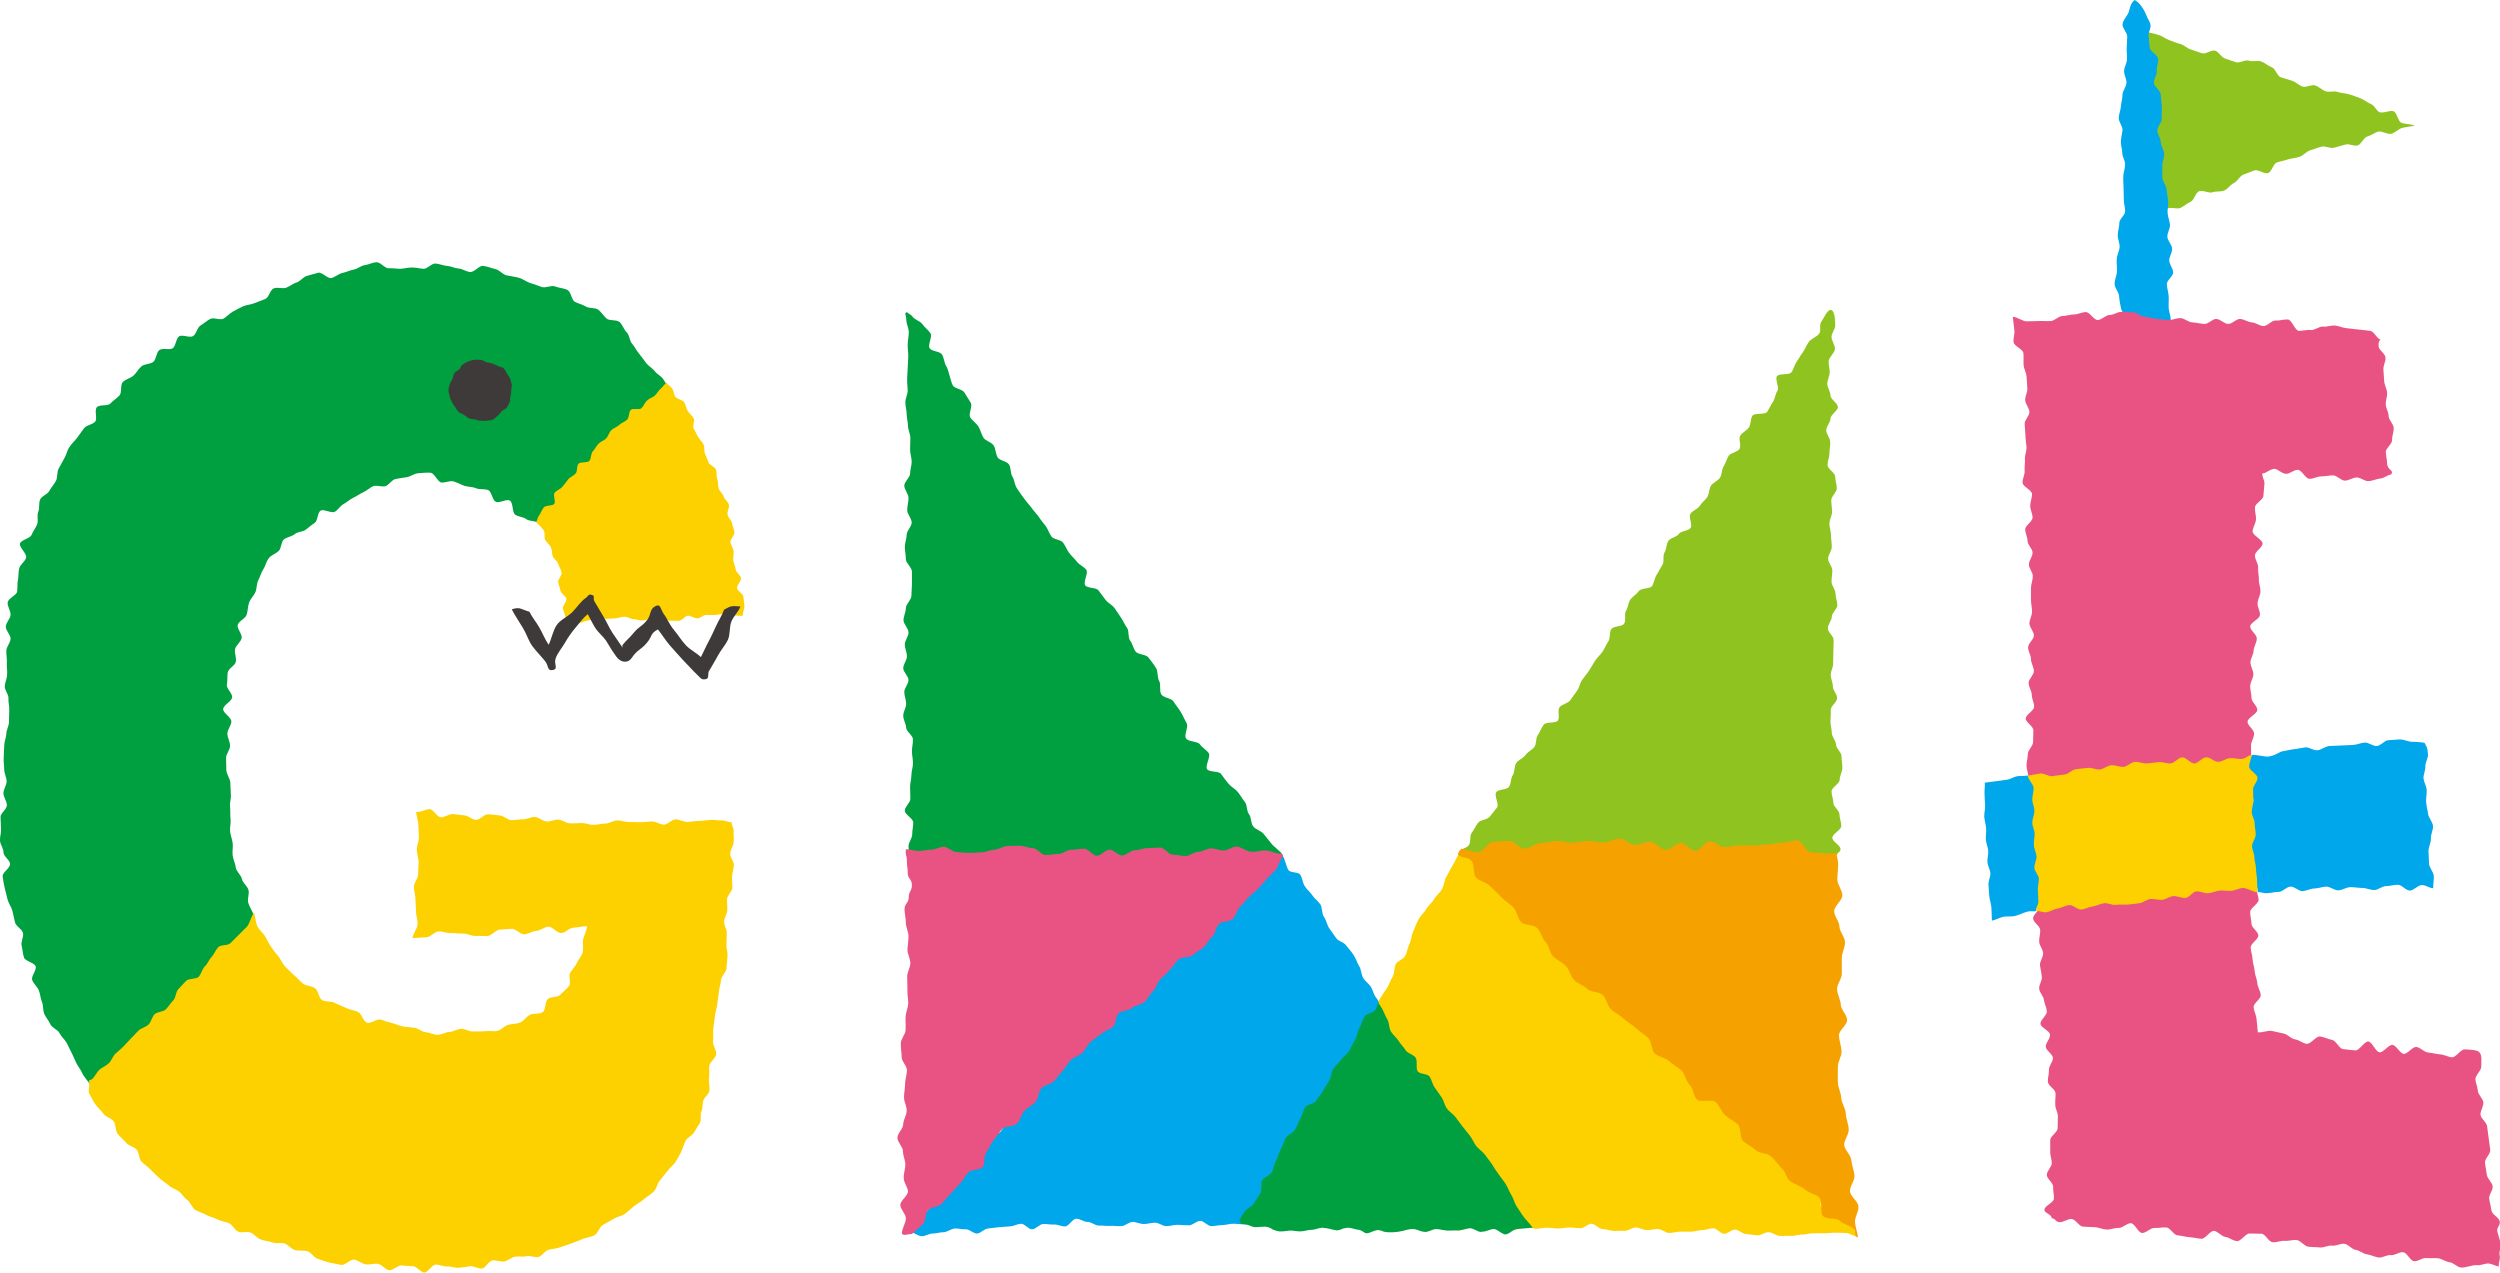 <?xml version="1.0" encoding="utf-8"?>
<!-- Generator: Adobe Illustrator 21.0.0, SVG Export Plug-In . SVG Version: 6.00 Build 0)  -->
<svg version="1.1" id="レイヤー_1" xmlns="http://www.w3.org/2000/svg" xmlns:xlink="http://www.w3.org/1999/xlink" x="0px"
	 y="0px" width="94.77px" height="48.25px" viewBox="0 0 94.77 48.25" style="enable-background:new 0 0 94.77 48.25;"
	 xml:space="preserve">
<style type="text/css">
	.st0{fill:#00A040;}
	.st1{fill:#8FC31F;}
	.st2{fill:#00A7EA;}
	.st3{fill:#E95383;}
	.st4{fill:#EEDB15;}
	.st5{fill:#FDD000;}
	.st6{fill:#F5A200;}
	.st7{fill:#3E3A39;}
</style>
<g>
	<path class="st0" d="M40.61,32.81c0.16,0,0.31,0.01,0.47,0.01c0.16,0,0.31-0.18,0.47-0.18c0.16,0,0.31-0.22,0.47-0.22
		s0.31,0.04,0.47,0.04c0.16,0,0.31,0.18,0.46,0.18s0.31-0.04,0.47-0.03c0.16,0,0.31-0.12,0.47-0.11c0.16,0,0.31-0.01,0.47-0.01
		c0.16,0,0.31,0.13,0.47,0.14s0.31,0.08,0.47,0.08c0.16,0,0.31-0.14,0.47-0.14s0.31-0.08,0.47-0.08c0.16,0,0.31,0.36,0.46,0.36
		c0.16,0,0.31-0.02,0.47-0.02c0.12,0,0.25,0.01,0.4,0.01c0.13,0,0.27-0.28,0.41-0.27c0.14,0,0.26,0.04,0.4,0.03
		c0.14-0.01,0.19,0.08,0.32,0.06c-0.09-0.12-0.02-0.18-0.11-0.3c-0.09-0.12-0.3-0.26-0.4-0.39c-0.1-0.12-0.19-0.24-0.29-0.36
		c-0.1-0.12-0.3-0.16-0.39-0.28c-0.1-0.12-0.07-0.35-0.16-0.46c-0.1-0.12-0.06-0.35-0.16-0.47c-0.1-0.12-0.17-0.26-0.27-0.38
		c-0.1-0.12-0.25-0.19-0.35-0.31c-0.1-0.12-0.19-0.24-0.28-0.37c-0.09-0.12-0.44-0.06-0.53-0.18c-0.09-0.12,0.15-0.49,0.06-0.61
		c-0.09-0.13-0.24-0.2-0.33-0.33c-0.09-0.13-0.44-0.09-0.53-0.23c-0.09-0.13,0.11-0.44,0.02-0.58c-0.08-0.14-0.14-0.29-0.22-0.42
		c-0.08-0.14-0.19-0.26-0.27-0.39c-0.08-0.14-0.38-0.14-0.47-0.28c-0.08-0.14,0-0.37-0.08-0.51c-0.08-0.14-0.03-0.36-0.12-0.49
		c-0.08-0.14-0.19-0.26-0.28-0.39c-0.09-0.13-0.41-0.11-0.5-0.24c-0.08-0.12-0.11-0.29-0.2-0.41c-0.09-0.12-0.03-0.35-0.11-0.47
		c-0.09-0.12-0.15-0.27-0.23-0.39c-0.09-0.12-0.16-0.25-0.25-0.37c-0.09-0.12-0.25-0.19-0.34-0.31c-0.09-0.12-0.18-0.24-0.27-0.36
		c-0.09-0.12-0.41-0.07-0.5-0.19c-0.09-0.12,0.13-0.47,0.04-0.59c-0.09-0.12-0.26-0.18-0.35-0.3c-0.09-0.12-0.21-0.22-0.3-0.34
		c-0.09-0.12-0.14-0.27-0.23-0.39c-0.09-0.12-0.35-0.11-0.44-0.23c-0.09-0.12-0.13-0.28-0.22-0.4c-0.09-0.12-0.19-0.23-0.27-0.36
		c-0.09-0.12-0.2-0.23-0.28-0.35c-0.09-0.12-0.2-0.23-0.28-0.35c-0.09-0.12-0.18-0.24-0.26-0.37c-0.09-0.13-0.09-0.31-0.17-0.44
		c-0.08-0.13-0.05-0.33-0.13-0.46c-0.08-0.13-0.34-0.14-0.43-0.27c-0.08-0.13-0.07-0.32-0.15-0.45c-0.08-0.13-0.31-0.17-0.39-0.3
		c-0.08-0.13-0.11-0.29-0.19-0.42c-0.08-0.13-0.23-0.22-0.31-0.35c-0.08-0.13,0.1-0.42,0.02-0.55c-0.08-0.13-0.16-0.26-0.24-0.39
		c-0.08-0.13-0.36-0.14-0.44-0.27c-0.08-0.13-0.16-0.6-0.25-0.73c-0.08-0.13-0.08-0.31-0.16-0.44c-0.08-0.13-0.38-0.11-0.47-0.24
		c-0.08-0.13,0.12-0.45,0.03-0.57c-0.09-0.13-0.22-0.22-0.31-0.35c-0.09-0.12-0.28-0.15-0.37-0.28c-0.06-0.08-0.11-0.08-0.19-0.15
		c-0.01-0.01-0.04-0.02-0.06,0c-0.02,0.01-0.02,0.05-0.02,0.06c0.03,0.09,0.03,0.13,0.04,0.26c0.01,0.14,0.09,0.26,0.09,0.43
		c0,0.16-0.04,0.3-0.04,0.46c-0.01,0.16,0.03,0.33,0.02,0.49c-0.01,0.18-0.03,0.62-0.04,0.77c-0.01,0.21,0.02,0.38,0.02,0.48
		c0,0.15-0.09,0.3-0.09,0.45c0,0.15,0.05,0.3,0.05,0.45c0,0.15,0.05,0.3,0.05,0.45c0,0.15,0.09,0.3,0.09,0.45
		c0,0.15-0.01,0.3-0.01,0.45c0,0.15,0.06,0.3,0.06,0.45c0,0.15-0.06,0.3-0.06,0.45c0,0.15-0.22,0.31-0.22,0.46
		c0,0.15,0.16,0.31,0.16,0.47c0,0.15-0.05,0.31-0.05,0.46c0,0.15,0.17,0.31,0.17,0.47c0,0.15-0.19,0.31-0.19,0.46
		c0,0.15-0.07,0.31-0.07,0.46s0.04,0.31,0.04,0.47c0,0.15,0.23,0.31,0.23,0.47c0,0.15,0,0.31,0,0.46c0,0.15-0.02,0.31-0.02,0.46
		c0,0.15-0.21,0.31-0.21,0.46c0,0.15-0.09,0.31-0.09,0.46c0,0.15,0.19,0.31,0.19,0.47c0,0.15-0.14,0.3-0.14,0.45
		c0,0.15,0.08,0.3,0.08,0.45c0,0.15-0.14,0.3-0.14,0.45c0,0.15,0.2,0.3,0.2,0.45c0,0.15-0.16,0.3-0.16,0.45s0.07,0.3,0.07,0.45
		s-0.11,0.3-0.11,0.45c0,0.15,0.1,0.3,0.11,0.45c0,0.15,0.26,0.3,0.26,0.45s-0.04,0.3-0.04,0.45s0.04,0.3,0.04,0.45
		s-0.06,0.3-0.06,0.45c0,0.15-0.05,0.3-0.05,0.45c0,0.15,0.01,0.3,0.01,0.45c0,0.15-0.21,0.3-0.21,0.45s0.32,0.3,0.32,0.45
		s-0.04,0.3-0.04,0.45s-0.14,0.3-0.14,0.45c0,0.15,0.04,0.35,0.04,0.5c0.1,0,0.14,0.15,0.25,0.15c0.15,0,0.31-0.38,0.46-0.38
		c0.15,0,0.31,0.15,0.46,0.16c0.15,0,0.31,0.12,0.46,0.12c0.15,0,0.31,0.01,0.46,0.01c0.15,0,0.31,0.08,0.46,0.08
		c0.15,0,0.31-0.08,0.46-0.08c0.15,0,0.31-0.16,0.46-0.16s0.31,0.1,0.46,0.1s0.31-0.11,0.46-0.11c0.15,0,0.31-0.04,0.46-0.04
		c0.15,0,0.3,0.22,0.46,0.22c0.15,0,0.31,0.07,0.46,0.07S40.45,32.8,40.61,32.81z"/>
	<g>
		<path class="st1" d="M91.54,4.76C91.4,4.8,91.2,4.81,91.06,4.85c-0.14,0.04-0.26,0.18-0.41,0.22s-0.36-0.12-0.5-0.08
			c-0.14,0.04-0.25,0.14-0.4,0.18s-0.23,0.29-0.37,0.34s-0.33-0.08-0.47-0.03c-0.14,0.04-0.29,0.08-0.43,0.12
			C88.34,5.64,88.14,5.52,88,5.56c-0.14,0.04-0.28,0.09-0.43,0.14s-0.25,0.19-0.39,0.24s-0.3,0.06-0.44,0.1
			c-0.14,0.05-0.29,0.07-0.43,0.12c-0.14,0.05-0.19,0.35-0.33,0.4c-0.14,0.05-0.38-0.15-0.52-0.1s-0.28,0.11-0.42,0.16
			c-0.14,0.05-0.22,0.26-0.36,0.32C84.55,7,84.46,7.16,84.32,7.22c-0.14,0.06-0.32,0.02-0.45,0.07s-0.37-0.1-0.51-0.04
			c-0.14,0.06-0.18,0.34-0.32,0.4c-0.14,0.06-0.25,0.17-0.38,0.23c-0.14,0.06-0.35-0.04-0.48,0.02c-0.13,0.06-0.3,0.06-0.44,0.12
			c-0.13,0.06-0.17,0.34-0.3,0.4c-0.13,0.07-0.29,0.08-0.42,0.15c0.08-0.04,0.16-0.18,0.2-0.39c0.02-0.12,0.13-0.27,0.14-0.44
			c0.01-0.14-0.15-0.29-0.15-0.45c0-0.14,0.01-0.29,0.01-0.44c0-0.14,0.03-0.29,0.02-0.44c0-0.15-0.07-0.29-0.08-0.44
			c-0.01-0.15,0.24-0.31,0.24-0.45c-0.01-0.15-0.12-0.3-0.13-0.44c-0.01-0.16-0.29-0.29-0.3-0.43c-0.01-0.16,0.3-0.33,0.29-0.46
			c-0.01-0.2-0.28-0.35-0.28-0.43c0-0.11,0.27-0.3,0.24-0.48c-0.02-0.14-0.05-0.29-0.08-0.45c-0.02-0.15-0.24-0.28-0.25-0.43
			c-0.02-0.16,0.04-0.32,0.04-0.46c0-0.19,0.06-0.3,0.12-0.4c0.09-0.13,0.15-0.3,0.31-0.31c0.14-0.01,0.3,0.05,0.46,0.09
			c0.14,0.04,0.27,0.15,0.41,0.2c0.16,0.06,0.31,0.12,0.43,0.15c0.14,0.04,0.26,0.17,0.4,0.21c0.14,0.04,0.28,0.1,0.42,0.14
			c0.14,0.04,0.35-0.14,0.49-0.1c0.14,0.04,0.23,0.25,0.38,0.3s0.28,0.1,0.42,0.14s0.34-0.11,0.49-0.06
			c0.14,0.05,0.32-0.02,0.46,0.03c0.14,0.05,0.26,0.17,0.4,0.22c0.14,0.05,0.2,0.33,0.34,0.38c0.14,0.05,0.28,0.08,0.43,0.13
			c0.14,0.05,0.25,0.17,0.39,0.22c0.14,0.05,0.35-0.09,0.49-0.04c0.14,0.05,0.25,0.17,0.39,0.22c0.14,0.05,0.33-0.03,0.47,0.03
			c0.14,0.05,0.3,0.04,0.44,0.09c0.14,0.05,0.28,0.09,0.42,0.15c0.14,0.06,0.26,0.16,0.4,0.22c0.14,0.06,0.18,0.24,0.31,0.3
			c0.14,0.06,0.41-0.09,0.54-0.03s0.16,0.38,0.3,0.44C91.19,4.71,91.4,4.7,91.54,4.76z"/>
		<path class="st2" d="M80.46,0.93c0.01-0.18,0.21-0.34,0.25-0.52c0.05-0.18,0.07-0.29,0.21-0.41c0.12,0.07,0.17,0.12,0.25,0.23
			c0.08,0.11,0.14,0.21,0.19,0.34c0.04,0.12,0.14,0.24,0.16,0.37c0.03,0.13-0.09,0.28-0.07,0.42c0.02,0.15,0.02,0.3,0.04,0.45
			c0.02,0.15,0.3,0.27,0.32,0.42s-0.07,0.31-0.05,0.46c0.02,0.15-0.13,0.31-0.11,0.46c0.02,0.15,0.25,0.28,0.26,0.43
			c0.01,0.15,0.03,0.3,0.04,0.45c0.01,0.15-0.02,0.3,0,0.45s-0.18,0.32-0.17,0.47s0.12,0.29,0.13,0.44
			c0.01,0.15,0.12,0.29,0.13,0.44c0.01,0.15-0.08,0.31-0.07,0.46s-0.01,0.3,0,0.45s0.15,0.29,0.16,0.44s0.05,0.3,0.06,0.45
			c0.01,0.15-0.03,0.3-0.02,0.45c0.01,0.15,0.08,0.3,0.09,0.44c0.01,0.15-0.11,0.31-0.1,0.46c0.01,0.15,0.17,0.29,0.18,0.44
			c0.01,0.15-0.11,0.31-0.11,0.46c0.01,0.15,0.14,0.29,0.15,0.44s-0.25,0.31-0.24,0.46c0.01,0.15,0.06,0.3,0.07,0.45
			c0.01,0.15-0.01,0.3,0,0.45c0.01,0.15,0.08,0.3,0.08,0.45c0.01,0.15-0.06,0.3-0.06,0.45c0,0.15,0.24,0.29,0.24,0.44
			c0-0.01-0.25-0.08-0.49-0.15c-0.12-0.04-0.24-0.16-0.38-0.21c-0.13-0.05-0.32,0.04-0.45-0.02c-0.14-0.06-0.21-0.23-0.33-0.3
			c-0.15-0.09-0.18-0.17-0.22-0.27c-0.05-0.13-0.17-0.24-0.2-0.4c-0.03-0.14-0.06-0.29-0.07-0.45c-0.01-0.15-0.17-0.3-0.17-0.46
			c0-0.15,0.08-0.31,0.09-0.46c0.01-0.15-0.02-0.31-0.01-0.47c0.01-0.16,0.1-0.31,0.11-0.46c0.01-0.16-0.08-0.32-0.07-0.47
			c0.01-0.17,0.06-0.31,0.06-0.45c0-0.15,0.22-0.29,0.22-0.44s-0.05-0.29-0.05-0.44S80.5,7.26,80.5,7.12c0-0.15-0.02-0.29-0.01-0.44
			c0-0.15,0.07-0.29,0.07-0.44c0-0.15-0.11-0.3-0.11-0.44c0-0.15-0.06-0.3-0.05-0.44c0-0.15,0.05-0.29,0.06-0.44
			c0-0.15-0.15-0.3-0.14-0.45c0-0.15,0.07-0.29,0.08-0.44s0.06-0.29,0.06-0.44c0-0.15,0.14-0.29,0.15-0.44s-0.09-0.3-0.09-0.45
			s0.1-0.29,0.11-0.44s-0.02-0.3-0.01-0.44s0.01-0.29,0.02-0.44C80.63,1.23,80.46,1.07,80.46,0.93z"/>
		<path class="st3" d="M85.76,17.94c-0.01,0.15,0.09,0.26,0.08,0.41c-0.01,0.15-0.03,0.3-0.04,0.45s-0.32,0.29-0.32,0.44
			c-0.01,0.15,0.05,0.3,0.04,0.45c-0.01,0.15-0.12,0.3-0.13,0.45c-0.01,0.15,0.39,0.32,0.38,0.47c-0.01,0.15-0.28,0.29-0.29,0.44
			c-0.01,0.15,0.13,0.31,0.12,0.46c-0.01,0.15,0.03,0.3,0.03,0.45c-0.01,0.15,0.06,0.3,0.06,0.45s-0.1,0.3-0.11,0.45
			s0.1,0.3,0.09,0.45c0,0.15-0.37,0.29-0.37,0.44s0.26,0.31,0.25,0.46c0,0.15-0.11,0.3-0.12,0.45c0,0.15-0.12,0.3-0.12,0.45
			c0,0.15,0.11,0.3,0.11,0.45c0,0.15-0.12,0.3-0.12,0.45c0,0.15,0.05,0.3,0.05,0.45c0,0.15,0.22,0.3,0.22,0.45
			c0,0.15-0.37,0.3-0.37,0.45c0,0.15,0.25,0.3,0.25,0.45c0,0.15-0.12,0.3-0.12,0.45s0.01,0.3,0.01,0.45c0,0.15-0.13,0.3-0.13,0.45
			s0.39,0.3,0.39,0.45c0,0.15-0.37,0.3-0.37,0.45s0.06,0.3,0.06,0.45s0.11,0.3,0.11,0.45c0,0.15-0.11,0.3-0.11,0.45
			c0,0.15,0.28,0.3,0.28,0.45s-0.24,0.3-0.24,0.45s0.11,0.3,0.11,0.45c0,0.15-0.08,0.3-0.08,0.45c0,0.15,0.18,0.3,0.18,0.45
			c0,0.15,0.07,0.3,0.08,0.45c0,0.15-0.32,0.31-0.32,0.46c0,0.15,0.04,0.3,0.05,0.45c0,0.15,0.25,0.29,0.26,0.44
			c0,0.15-0.3,0.31-0.29,0.46c0,0.15,0.07,0.3,0.07,0.45c0.01,0.15,0.07,0.3,0.08,0.45c0.01,0.15,0.09,0.3,0.1,0.45
			s0.12,0.3,0.13,0.45s-0.28,0.31-0.27,0.46c0.01,0.15,0.1,0.3,0.11,0.45c0.01,0.15,0.04,0.35,0.05,0.5
			c0.15,0.03,0.38-0.08,0.53-0.05c0.15,0.03,0.3,0.07,0.45,0.1c0.15,0.03,0.28,0.2,0.43,0.22s0.29,0.15,0.44,0.17
			s0.36-0.3,0.51-0.28c0.15,0.02,0.29,0.1,0.45,0.13s0.27,0.33,0.42,0.35s0.31,0.03,0.46,0.05c0.15,0.02,0.35-0.35,0.5-0.34
			c0.15,0.02,0.27,0.39,0.42,0.41c0.15,0.02,0.34-0.29,0.49-0.28c0.15,0.01,0.28,0.32,0.43,0.34c0.15,0.01,0.33-0.28,0.48-0.26
			c0.15,0.01,0.29,0.2,0.45,0.21s0.3,0.06,0.46,0.07c0.15,0.01,0.29,0.1,0.44,0.11c0.15,0.01,0.33-0.31,0.49-0.3
			c0.15,0.01,0.44,0.01,0.54,0.1c0.13,0.12,0.07,0.4,0.08,0.55c0.01,0.15-0.24,0.34-0.22,0.49c0.01,0.15,0.08,0.28,0.09,0.43
			c0.01,0.15,0.19,0.29,0.21,0.44c0.01,0.15-0.12,0.32-0.11,0.47c0.02,0.15,0.23,0.28,0.25,0.43c0.02,0.15,0.04,0.3,0.06,0.45
			s0.04,0.3,0.06,0.45c0.02,0.15-0.22,0.34-0.2,0.49c0.02,0.15,0.05,0.3,0.07,0.45c0.02,0.15,0.19,0.28,0.22,0.43
			c0.03,0.15-0.16,0.34-0.13,0.49c0.03,0.15,0.06,0.3,0.09,0.45c0.03,0.15,0.28,0.25,0.31,0.4c0.03,0.15-0.13,0.24-0.09,0.39
			s0.09,0.29,0.12,0.44s-0.07,0.32-0.03,0.47c0.03,0.15-0.06,0.26-0.03,0.41c-0.15-0.02-0.23-0.09-0.37-0.11
			c-0.15-0.02-0.31,0.08-0.46,0.06c-0.15-0.02-0.46,0.11-0.61,0.09c-0.15-0.02-0.28-0.18-0.43-0.2c-0.15-0.02-0.29-0.13-0.43-0.15
			c-0.15-0.02-0.3,0.01-0.45-0.01c-0.15-0.02-0.32,0.14-0.47,0.12c-0.15-0.02-0.26-0.32-0.41-0.34c-0.15-0.02-0.32,0.13-0.47,0.11
			c-0.15-0.02-0.31,0.11-0.46,0.09c-0.15-0.02-0.29-0.1-0.44-0.12c-0.15-0.02-0.28-0.15-0.43-0.17c-0.15-0.02-0.28-0.21-0.43-0.23
			c-0.15-0.02-0.31,0.09-0.46,0.07s-0.31,0.08-0.46,0.07c-0.15-0.02-0.3-0.01-0.45-0.03c-0.15-0.02-0.28-0.23-0.43-0.25
			c-0.15-0.02-0.31,0.04-0.46,0.03c-0.15-0.02-0.31,0.07-0.46,0.05c-0.15-0.01-0.27-0.31-0.42-0.32c-0.15-0.01-0.3,0-0.45-0.01
			c-0.15-0.01-0.33,0.3-0.48,0.29s-0.29-0.14-0.44-0.16s-0.28-0.21-0.43-0.23c-0.15-0.01-0.33,0.31-0.48,0.3s-0.3-0.05-0.45-0.06
			c-0.15-0.01-0.3-0.06-0.45-0.07s-0.28-0.29-0.43-0.3s-0.3,0.03-0.45,0.02c-0.15-0.01-0.32,0.2-0.47,0.19
			c-0.15-0.01-0.27-0.36-0.42-0.37c-0.15-0.01-0.32,0.19-0.47,0.18s-0.31,0.07-0.46,0.06c-0.15-0.01-0.29-0.08-0.44-0.09
			c-0.15-0.01-0.3-0.01-0.45-0.02c-0.15-0.01-0.28-0.28-0.43-0.29c-0.15-0.01-0.31,0.13-0.46,0.12s-0.15-0.14-0.3-0.15
			c0.02-0.15-0.29-0.19-0.27-0.33c0.02-0.15,0.35-0.26,0.36-0.41c0.01-0.15-0.04-0.3-0.03-0.45c0.01-0.15-0.25-0.31-0.24-0.46
			c0.01-0.15,0.18-0.29,0.19-0.43c0-0.15-0.07-0.3-0.06-0.44c0-0.15,0-0.29,0-0.44c0-0.15,0.28-0.3,0.28-0.45
			c0-0.15,0.01-0.3,0.01-0.45c0-0.15-0.1-0.29-0.1-0.44c-0.01-0.15,0.02-0.3,0.01-0.44c-0.01-0.15-0.28-0.28-0.29-0.43
			c-0.01-0.15,0.05-0.3,0.04-0.45c-0.01-0.15,0.16-0.31,0.15-0.46c-0.01-0.15-0.26-0.27-0.27-0.42c-0.01-0.15,0.18-0.31,0.16-0.46
			c-0.01-0.15-0.35-0.26-0.36-0.41c-0.01-0.15,0.25-0.32,0.24-0.47c-0.01-0.15-0.09-0.29-0.11-0.43c-0.01-0.15-0.17-0.28-0.18-0.43
			c-0.01-0.15,0.12-0.31,0.1-0.45c-0.01-0.15-0.05-0.29-0.07-0.44c-0.01-0.15,0.13-0.31,0.12-0.46c-0.01-0.15-0.14-0.28-0.15-0.43
			c-0.01-0.15,0.05-0.3,0.04-0.45c-0.01-0.15-0.26-0.28-0.27-0.43c-0.01-0.15,0.26-0.32,0.25-0.46s-0.25-0.28-0.26-0.43
			c-0.01-0.15,0.07-0.3,0.07-0.45c-0.01-0.15-0.24-0.29-0.25-0.43c-0.01-0.15,0.19-0.31,0.19-0.46c-0.01-0.15-0.02-0.3-0.03-0.44
			c-0.01-0.15,0-0.3,0-0.45c-0.01-0.15-0.05-0.3-0.05-0.44c0-0.15-0.13-0.29-0.14-0.44c0-0.15,0.11-0.3,0.11-0.45
			c0-0.15-0.18-0.29-0.18-0.44c0-0.15,0.11-0.3,0.11-0.45c0-0.15-0.06-0.3-0.07-0.45c0-0.15,0.05-0.3,0.05-0.45
			c0-0.15,0.2-0.3,0.2-0.45c0-0.15,0.01-0.3,0.01-0.45c0-0.15-0.29-0.3-0.29-0.44c0-0.15,0.32-0.3,0.32-0.45
			c0-0.15-0.09-0.3-0.09-0.45c0-0.15-0.12-0.3-0.12-0.45c0-0.15,0.2-0.3,0.2-0.45c0-0.15-0.11-0.3-0.11-0.45
			c0-0.15-0.11-0.3-0.11-0.45c0-0.15,0.22-0.3,0.22-0.45c0-0.15-0.16-0.3-0.17-0.45c0-0.15,0.1-0.3,0.1-0.45
			c0-0.15-0.04-0.3-0.04-0.45c0-0.15,0-0.3,0-0.45c0-0.15,0.07-0.3,0.07-0.45c0-0.15-0.15-0.3-0.15-0.44c0-0.15,0.14-0.3,0.14-0.45
			c0-0.15-0.19-0.29-0.19-0.44c0-0.15-0.09-0.3-0.09-0.44c0-0.15,0.28-0.3,0.28-0.45c0-0.15-0.09-0.3-0.09-0.44
			c0-0.15,0.07-0.3,0.07-0.45c0-0.15-0.36-0.29-0.36-0.43c-0.01-0.15,0.09-0.3,0.08-0.45c-0.01-0.15,0.02-0.3,0.01-0.45
			c-0.01-0.15,0.07-0.3,0.06-0.45c-0.01-0.15-0.04-0.3-0.04-0.44c-0.01-0.15-0.02-0.3-0.03-0.44c-0.01-0.15,0.19-0.31,0.18-0.46
			c-0.01-0.15-0.15-0.29-0.16-0.44c-0.01-0.15,0.1-0.31,0.08-0.45c-0.01-0.15-0.01-0.3-0.03-0.45c-0.01-0.15-0.1-0.29-0.11-0.44
			c-0.01-0.15,0.01-0.3-0.01-0.45c-0.02-0.15-0.35-0.26-0.37-0.41c-0.02-0.15,0.05-0.3,0.03-0.45s-0.04-0.36-0.06-0.51
			c0.15-0.01,0.38,0.18,0.53,0.17c0.15-0.01,0.3,0,0.45-0.01c0.15-0.01,0.3,0.01,0.45,0c0.15,0,0.29-0.18,0.44-0.19
			c0.15,0,0.3-0.06,0.45-0.06c0.15,0,0.3-0.09,0.45-0.09c0.15,0,0.3,0.3,0.45,0.3s0.3-0.19,0.45-0.19s0.3-0.12,0.45-0.12
			c0.15,0,0.3,0.02,0.45,0.02s0.3,0.17,0.45,0.17s0.3,0.07,0.45,0.08c0.15,0,0.3,0.04,0.45,0.04c0.15,0,0.3-0.08,0.45-0.07
			c0.15,0.01,0.29,0.16,0.44,0.16c0.15,0.01,0.3,0.05,0.45,0.06c0.15,0.01,0.31-0.2,0.46-0.19c0.15,0.01,0.29,0.18,0.44,0.19
			c0.15,0.01,0.31-0.2,0.46-0.19c0.15,0.01,0.29,0.12,0.44,0.13s0.29,0.13,0.44,0.14c0.15,0.01,0.32-0.23,0.47-0.21
			c0.15,0.01,0.31-0.05,0.46-0.04s0.26,0.41,0.41,0.43c0.15,0.01,0.3-0.05,0.45-0.03s0.32-0.14,0.46-0.13
			c0.15,0.02,0.31-0.05,0.46-0.04s0.29,0.09,0.44,0.1c0.15,0.02,0.3,0.03,0.45,0.05s0.3,0.03,0.45,0.05s0.26,0.32,0.41,0.34
			c0.01,0-0.12-0.01-0.09,0.26c0.01,0.13,0.25,0.26,0.26,0.42c0.01,0.14-0.09,0.3-0.08,0.45c0.01,0.14,0.02,0.29,0.03,0.44
			c0.01,0.14,0.1,0.29,0.11,0.44c0.01,0.15-0.06,0.3-0.05,0.45c0.01,0.15,0.11,0.29,0.11,0.44c0.01,0.15,0.18,0.29,0.19,0.44
			c0.01,0.15-0.07,0.31-0.06,0.45c0.01,0.16-0.24,0.32-0.24,0.46c0.01,0.17,0.05,0.32,0.05,0.44c0.02,0.28,0.28,0.24,0.15,0.42
			c-0.14,0.01-0.26,0.14-0.41,0.15c-0.14,0.01-0.29,0.09-0.44,0.1c-0.15,0.01-0.3-0.14-0.45-0.14c-0.15,0-0.3,0.12-0.45,0.12
			c-0.15,0-0.3-0.2-0.45-0.2c-0.15,0-0.3,0.04-0.45,0.04c-0.15,0-0.31,0.1-0.45,0.09c-0.15-0.01-0.28-0.33-0.43-0.34
			c-0.15-0.01-0.32,0.17-0.46,0.15c-0.16-0.01-0.29-0.17-0.42-0.19C86.01,17.79,85.88,17.97,85.76,17.94z"/>
		<g>
			<path class="st2" d="M92.04,30.83c-0.01-0.1-0.06-0.25-0.07-0.44c-0.01-0.13,0.03-0.3,0.02-0.45c-0.01-0.14-0.1-0.28-0.12-0.43
				c-0.01-0.15,0.08-0.31,0.07-0.45c-0.01-0.16,0.11-0.32,0.1-0.45c-0.02-0.27-0.03-0.26-0.13-0.45c-0.09-0.02-0.28-0.04-0.48-0.04
				c-0.13,0-0.29-0.09-0.45-0.09c-0.14,0.01-0.29,0.02-0.45,0.03c-0.14,0.01-0.28,0.21-0.43,0.22c-0.15,0.01-0.31-0.14-0.46-0.13
				c-0.15,0.01-0.29,0.08-0.44,0.09c-0.15,0.01-0.3,0.01-0.45,0.02c-0.15,0.01-0.3,0.01-0.45,0.02c-0.15,0.01-0.29,0.14-0.44,0.16
				c-0.16,0.02-0.32-0.12-0.46-0.11c-0.16,0.02-0.31,0.06-0.44,0.07c-0.18,0.02-0.33,0.07-0.44,0.08c-0.09,0.01-0.27,0.17-0.54,0.2
				c-0.16,0.01-0.42-0.08-0.63-0.06c0,0.14-0.13,0.29-0.13,0.44s0.12,0.29,0.12,0.43c0,0.14-0.03,0.29-0.02,0.43
				c0,0.14,0.1,0.29,0.1,0.43c0,0.14-0.14,0.29-0.14,0.44c0,0.14,0.09,0.28,0.09,0.42c0,0.14,0.04,0.29,0.04,0.43
				c0,0.14-0.08,0.34-0.07,0.48s0.1,0.26,0.1,0.4c0,0.14,0.02,0.26,0.02,0.41s0.04,0.29,0.05,0.43c0,0.14,0.08,0.31,0.08,0.46
				c0.15-0.01,0.2,0.05,0.35,0.04c0.15-0.01,0.3-0.05,0.45-0.05c0.15-0.01,0.29-0.2,0.44-0.2c0.15-0.01,0.31,0.18,0.46,0.17
				s0.3-0.1,0.45-0.1c0.15,0,0.3-0.07,0.45-0.07c0.15,0,0.3,0.15,0.46,0.14s0.3-0.12,0.45-0.12c0.15,0,0.3,0.03,0.45,0.03
				s0.3,0.08,0.45,0.08s0.3-0.15,0.45-0.15c0.15,0,0.3-0.05,0.45-0.05c0.15,0,0.3,0.22,0.45,0.22c0.15,0,0.31-0.21,0.46-0.21
				c0.15,0,0.28,0.12,0.43,0.12c-0.01-0.16,0.03-0.3,0.02-0.46c-0.01-0.16-0.17-0.31-0.18-0.47c-0.01-0.16-0.01-0.32-0.02-0.47
				c-0.01-0.16,0.1-0.32,0.09-0.48c-0.01-0.16,0.09-0.32,0.08-0.48C92.21,31.14,92.05,30.99,92.04,30.83z"/>
			<path class="st4" d="M81.3,34.09L81.3,34.09L81.3,34.09z"/>
		</g>
		<path class="st5" d="M77.19,34.54c0.15-0.02,0.25,0.06,0.39,0.04s0.28-0.12,0.42-0.14s0.28-0.11,0.43-0.13
			c0.15-0.02,0.32,0.18,0.47,0.17c0.15-0.02,0.28-0.1,0.43-0.12c0.15-0.02,0.28-0.1,0.43-0.12c0.15-0.02,0.3,0.08,0.45,0.06
			c0.15-0.02,0.3,0,0.44-0.01s0.29-0.03,0.44-0.05c0.15-0.01,0.28-0.15,0.43-0.16s0.3,0.04,0.44,0.03s0.28-0.13,0.43-0.14
			c0.15-0.01,0.3,0.08,0.45,0.07s0.28-0.24,0.42-0.25c0.15-0.01,0.3,0.08,0.45,0.07c0.15-0.01,0.29-0.09,0.43-0.1
			s0.3,0.02,0.44,0.01c0.15-0.01,0.29-0.1,0.44-0.11c0.15-0.01,0.41,0.17,0.55,0.16c0-0.14,0-0.31-0.01-0.46
			c0-0.14-0.04-0.29-0.04-0.43c0-0.14-0.06-0.29-0.06-0.43c0-0.14-0.09-0.29-0.09-0.43s0.14-0.29,0.14-0.43
			c0-0.14-0.04-0.29-0.04-0.43c0-0.14-0.11-0.29-0.11-0.43c0-0.14,0.06-0.29,0.06-0.43c0-0.14-0.01-0.29-0.01-0.43
			c0-0.14,0.17-0.29,0.17-0.43c0-0.14-0.32-0.29-0.32-0.43c0-0.14,0.09-0.3,0.09-0.44c-0.14,0.01-0.21,0.14-0.37,0.15
			c-0.14,0.01-0.3-0.04-0.45-0.03c-0.14,0.01-0.28,0.13-0.44,0.14c-0.15,0.01-0.31-0.19-0.47-0.17c-0.15,0.01-0.28,0.22-0.43,0.23
			c-0.15,0.01-0.32-0.24-0.47-0.23c-0.15,0.01-0.28,0.21-0.43,0.23c-0.15,0.01-0.3-0.06-0.45-0.05c-0.15,0.01-0.3,0.04-0.45,0.05
			c-0.15,0.01-0.31-0.07-0.46-0.06c-0.15,0.01-0.28,0.18-0.43,0.19c-0.15,0.01-0.31-0.07-0.46-0.06c-0.15,0.01-0.29,0.14-0.44,0.16
			c-0.15,0.01-0.31-0.08-0.46-0.06c-0.15,0.01-0.3,0.03-0.45,0.05c-0.15,0.02-0.28,0.19-0.43,0.2c-0.15,0.02-0.3,0.04-0.45,0.06
			c-0.15,0.02-0.32-0.11-0.46-0.1c-0.15,0.02-0.36,0.07-0.5,0.08c0,0.14-0.04,0.33-0.04,0.47c0,0.14-0.04,0.29-0.04,0.43
			c0,0.14,0.26,0.28,0.26,0.42c0,0.14-0.06,0.31-0.05,0.45c0,0.14,0.09,0.27,0.1,0.41c0.01,0.14,0,0.29,0,0.43
			c0.01,0.14,0.08,0.28,0.09,0.43c0.01,0.14-0.1,0.29-0.09,0.43c0.01,0.14,0.04,0.29,0.05,0.43c0.01,0.14-0.09,0.29-0.08,0.44
			c0.01,0.14,0.14,0.28,0.15,0.42C77.22,34.31,77.18,34.4,77.19,34.54z"/>
	</g>
	<g>
		<path class="st0" d="M20.41,19.83c-0.1-0.1-0.34-0.06-0.46-0.15c-0.11-0.09-0.29-0.08-0.42-0.17c-0.12-0.08-0.07-0.45-0.2-0.53
			c-0.13-0.08-0.4,0.11-0.54,0.04c-0.13-0.07-0.15-0.38-0.28-0.44c-0.14-0.06-0.32-0.01-0.46-0.07c-0.14-0.06-0.3-0.05-0.44-0.09
			c-0.14-0.05-0.27-0.13-0.42-0.17c-0.15-0.04-0.32,0.06-0.46,0.04c-0.15-0.03-0.26-0.36-0.41-0.37c-0.16-0.01-0.33,0.01-0.47,0.02
			c-0.14,0.01-0.28,0.12-0.43,0.15c-0.14,0.02-0.29,0.04-0.43,0.07c-0.14,0.03-0.24,0.22-0.38,0.27c-0.14,0.04-0.32-0.05-0.46,0
			c-0.13,0.05-0.24,0.17-0.38,0.23c-0.13,0.06-0.25,0.15-0.38,0.21c-0.13,0.06-0.24,0.17-0.37,0.24c-0.13,0.07-0.2,0.22-0.33,0.29
			c-0.13,0.07-0.42-0.12-0.54-0.04c-0.12,0.08-0.1,0.38-0.22,0.46c-0.12,0.08-0.23,0.17-0.34,0.26c-0.12,0.09-0.31,0.07-0.42,0.17
			c-0.11,0.09-0.3,0.11-0.41,0.2c-0.11,0.1-0.09,0.33-0.19,0.43c-0.11,0.11-0.29,0.16-0.38,0.28c-0.1,0.12-0.12,0.29-0.21,0.42
			c-0.08,0.13-0.12,0.28-0.19,0.42c-0.07,0.14-0.05,0.31-0.11,0.45c-0.06,0.14-0.19,0.25-0.24,0.4c-0.05,0.15-0.04,0.3-0.09,0.45
			c-0.04,0.15-0.3,0.24-0.34,0.39c-0.03,0.15,0.18,0.35,0.15,0.5c-0.03,0.15-0.22,0.27-0.25,0.42c-0.03,0.15,0.06,0.32,0.03,0.47
			c-0.02,0.15-0.29,0.26-0.31,0.42S8.63,25.8,8.6,25.95c-0.03,0.15,0.22,0.33,0.2,0.49c-0.02,0.15-0.33,0.28-0.34,0.44
			c-0.01,0.15,0.31,0.31,0.31,0.47c0,0.15-0.15,0.3-0.15,0.46c0,0.15,0.1,0.3,0.1,0.46c0.01,0.15-0.16,0.32-0.15,0.47
			c0.01,0.15,0,0.31,0.01,0.46c0.01,0.15,0.13,0.3,0.15,0.45c0.01,0.15,0.01,0.31,0.02,0.46c0.02,0.16-0.05,0.32-0.03,0.47
			c0.02,0.16,0,0.31,0.02,0.46c0.02,0.16-0.03,0.32-0.02,0.46c0.01,0.15,0.08,0.3,0.1,0.46c0.02,0.15-0.02,0.32,0,0.47
			c0.02,0.15,0.1,0.3,0.12,0.46c0.02,0.15,0.2,0.28,0.23,0.43c0.03,0.15,0.21,0.27,0.25,0.42c0.04,0.15-0.05,0.33-0.01,0.48
			c0.04,0.15,0.14,0.28,0.19,0.42c0.05,0.15,0.04,0.32,0.1,0.46c0.06,0.14-0.01,0.23,0.07,0.37c-0.1,0.2,0.05,0.3-0.1,0.46
			c-0.15,0.16-0.26,0.06-0.41,0.22c-0.15,0.16-0.06,0.25-0.21,0.41c-0.15,0.16-0.28,0.04-0.44,0.19c-0.15,0.16-0.2,0.11-0.35,0.27
			c-0.15,0.16-0.03,0.27-0.19,0.43c-0.15,0.16-0.2,0.12-0.35,0.28c-0.15,0.16-0.27,0.05-0.42,0.21c-0.15,0.16-0.06,0.24-0.22,0.4
			c-0.15,0.16-0.17,0.15-0.32,0.31c-0.15,0.16-0.12,0.19-0.27,0.35c-0.15,0.16-0.21,0.11-0.36,0.27c-0.15,0.16,0.01,0.31-0.15,0.47
			c-0.15,0.16-0.3,0.02-0.46,0.18c-0.15,0.16-0.04,0.27-0.19,0.43c-0.15,0.16-0.21,0.11-0.36,0.27c-0.15,0.16-0.24,0.08-0.39,0.24
			c-0.15,0.16,0.01,0.31-0.15,0.47c-0.15,0.16-0.22,0.09-0.32,0.29c-0.12,0.24-0.08,0.33-0.28,0.43c-0.08-0.12-0.18-0.41-0.27-0.54
			c-0.08-0.13-0.09-0.3-0.17-0.43c-0.08-0.13-0.19-0.24-0.26-0.37C3.09,40.6,3,40.48,2.92,40.35c-0.07-0.13-0.12-0.27-0.19-0.41
			c-0.07-0.13-0.13-0.27-0.2-0.4c-0.07-0.13-0.2-0.23-0.27-0.37c-0.07-0.14-0.28-0.2-0.35-0.34c-0.06-0.14-0.17-0.26-0.23-0.39
			c-0.06-0.14-0.03-0.32-0.09-0.46c-0.06-0.14-0.06-0.3-0.12-0.44c-0.06-0.14-0.2-0.25-0.25-0.39c-0.05-0.14,0.18-0.38,0.13-0.52
			c-0.05-0.14-0.39-0.19-0.44-0.33c-0.05-0.14-0.05-0.3-0.09-0.45c-0.04-0.14,0.09-0.34,0.05-0.49c-0.04-0.14-0.26-0.24-0.3-0.39
			c-0.04-0.15-0.06-0.3-0.1-0.44c-0.04-0.15-0.14-0.28-0.18-0.42c-0.03-0.15-0.08-0.29-0.11-0.44c-0.03-0.13-0.06-0.29-0.08-0.45
			c-0.02-0.14,0.3-0.32,0.28-0.48c-0.01-0.14-0.24-0.27-0.25-0.43C0.14,32.17,0.01,32.02,0,31.87c-0.01-0.15,0.05-0.3,0.04-0.45
			c0-0.15-0.02-0.3-0.02-0.45c0-0.15,0.25-0.3,0.24-0.45c0-0.15-0.13-0.3-0.13-0.45c0-0.15,0.12-0.3,0.12-0.45
			c0-0.15-0.09-0.3-0.09-0.45c0-0.15-0.03-0.3-0.02-0.45c0-0.15,0.02-0.3,0.02-0.45c0-0.15,0.07-0.3,0.08-0.45
			c0-0.15,0.1-0.3,0.1-0.45c0.01-0.15,0-0.3,0.01-0.45c0.01-0.15-0.04-0.3-0.03-0.45c0.01-0.15-0.15-0.31-0.14-0.46
			c0.01-0.15,0.09-0.3,0.09-0.45c0.01-0.15-0.02-0.31-0.01-0.45c0.01-0.15-0.03-0.31-0.02-0.45c0.01-0.15,0.15-0.29,0.16-0.44
			c0.01-0.15-0.19-0.32-0.18-0.47c0.01-0.16,0.17-0.29,0.18-0.44c0.01-0.16-0.13-0.33-0.11-0.47c0.02-0.16,0.34-0.28,0.36-0.41
			c0.02-0.18,0-0.33,0.03-0.44c0.03-0.15,0.01-0.3,0.05-0.45c0.04-0.15,0.22-0.25,0.26-0.4c0.04-0.15-0.28-0.4-0.23-0.54
			c0.05-0.14,0.39-0.19,0.44-0.33c0.05-0.14,0.16-0.26,0.21-0.4c0.05-0.14-0.02-0.33,0.04-0.47c0.06-0.14,0.01-0.33,0.07-0.46
			c0.06-0.14,0.28-0.2,0.35-0.33c0.07-0.14,0.18-0.24,0.25-0.38c0.07-0.13,0.03-0.33,0.1-0.46c0.08-0.13,0.14-0.27,0.22-0.4
			c0.08-0.13,0.1-0.29,0.19-0.42c0.08-0.13,0.2-0.23,0.29-0.35c0.09-0.12,0.18-0.25,0.27-0.37c0.09-0.12,0.32-0.13,0.42-0.25
			c0.09-0.12-0.04-0.43,0.06-0.54c0.1-0.12,0.42-0.03,0.52-0.15c0.1-0.11,0.24-0.19,0.34-0.3c0.1-0.11,0.02-0.41,0.13-0.51
			c0.11-0.11,0.28-0.14,0.4-0.24c0.11-0.1,0.18-0.25,0.3-0.35c0.11-0.1,0.33-0.08,0.45-0.17c0.12-0.1,0.11-0.36,0.23-0.45
			c0.12-0.09,0.39,0.01,0.51-0.07c0.12-0.09,0.12-0.37,0.24-0.45c0.13-0.08,0.4,0.07,0.53-0.01c0.13-0.08,0.15-0.32,0.28-0.4
			c0.13-0.08,0.24-0.18,0.37-0.25c0.13-0.07,0.37,0.06,0.5-0.01c0.13-0.07,0.23-0.2,0.36-0.27c0.13-0.07,0.26-0.14,0.39-0.2
			c0.14-0.06,0.3-0.06,0.43-0.12c0.14-0.06,0.28-0.1,0.41-0.16c0.14-0.06,0.18-0.35,0.32-0.4c0.14-0.05,0.32,0.02,0.46-0.02
			c0.14-0.05,0.26-0.16,0.4-0.2c0.14-0.04,0.25-0.21,0.39-0.25c0.14-0.04,0.29-0.08,0.43-0.12c0.14-0.04,0.36,0.23,0.5,0.2
			c0.14-0.03,0.27-0.16,0.41-0.19c0.15-0.03,0.28-0.1,0.43-0.13c0.15-0.02,0.28-0.15,0.43-0.17c0.15-0.02,0.29-0.1,0.44-0.11
			c0.15-0.01,0.32,0.24,0.47,0.23c0.15-0.01,0.29,0.02,0.44,0.02c0.15-0.01,0.29-0.05,0.44-0.05c0.15,0,0.29,0.04,0.44,0.05
			c0.15,0,0.3-0.21,0.45-0.2c0.15,0.01,0.29,0.08,0.44,0.09c0.15,0.01,0.29,0.09,0.44,0.1c0.15,0.01,0.28,0.12,0.43,0.13
			c0.16,0.02,0.35-0.26,0.5-0.23c0.16,0.02,0.31,0.09,0.46,0.12c0.15,0.03,0.28,0.21,0.43,0.24c0.15,0.03,0.31,0.05,0.46,0.09
			c0.15,0.04,0.28,0.15,0.43,0.2c0.15,0.04,0.29,0.1,0.44,0.15c0.15,0.05,0.36-0.08,0.51-0.02c0.14,0.06,0.32,0.06,0.46,0.13
			c0.14,0.07,0.15,0.37,0.28,0.45c0.13,0.07,0.29,0.1,0.42,0.18c0.13,0.08,0.34,0.03,0.47,0.12c0.12,0.09,0.2,0.24,0.32,0.34
			c0.12,0.09,0.37,0.03,0.49,0.13c0.11,0.1,0.16,0.29,0.27,0.39c0.11,0.11,0.1,0.33,0.21,0.44c0.1,0.11,0.16,0.26,0.26,0.37
			c0.1,0.12,0.18,0.24,0.27,0.36c0.1,0.12,0.24,0.19,0.33,0.31c0.09,0.12,0.22,0.16,0.31,0.29c0.09,0.13,0.17,0.27,0.25,0.4
			c0.08,0.13,0.13,0.32,0.2,0.45c0.08,0.13,0.08,0.3,0.15,0.44c0.07,0.13,0.21,0.23,0.28,0.37c0.07,0.14,0.25,0.22,0.31,0.36
			c0.06,0.14-0.1,0.37-0.04,0.51c0.06,0.14,0.28,0.21,0.33,0.35c0.06,0.14,0.08,0.29,0.13,0.43c0.05,0.14,0.26,0.22,0.31,0.37
			c0.05,0.14-0.01,0.25,0.04,0.4c0.05,0.14,0.04,0.37,0.09,0.52L20.41,19.83z"/>
		<g>
			<path class="st5" d="M21.61,23.78c0.08-0.04,0.22-0.13,0.36-0.16c0.1-0.02,0.21-0.09,0.33-0.1c0.11-0.01,0.22-0.1,0.34-0.12
				c0.11-0.01,0.23,0.07,0.35,0.06c0.11-0.01,0.23-0.01,0.34-0.02c0.11-0.01,0.23-0.06,0.34-0.06c0.11-0.01,0.23,0.09,0.35,0.09
				c0.11,0,0.23,0.06,0.34,0.05c0.11,0,0.23-0.08,0.34-0.08c0.12,0,0.23-0.06,0.34-0.07c0.12,0,0.23,0.16,0.35,0.16
				c0.12,0,0.23,0,0.35,0c0.12,0,0.23-0.19,0.34-0.19c0.12,0,0.23,0.1,0.35,0.1c0.12,0,0.23-0.13,0.34-0.13c0.12,0,0.24,0.01,0.35,0
				c0.12,0,0.24-0.05,0.34-0.05c0.13,0,0.25,0.08,0.34,0.08c0.17-0.01,0.31,0.01,0.36,0c-0.01-0.12,0.06-0.25,0.06-0.37
				c-0.01-0.12-0.03-0.23-0.04-0.35c-0.01-0.12-0.23-0.21-0.24-0.33c-0.01-0.12,0.16-0.25,0.15-0.37c-0.01-0.12-0.19-0.21-0.2-0.33
				c-0.02-0.12-0.07-0.22-0.09-0.34c-0.02-0.12,0.02-0.24,0.01-0.36c-0.02-0.12-0.1-0.22-0.12-0.33c-0.02-0.12,0.17-0.27,0.15-0.39
				c-0.02-0.12-0.07-0.23-0.09-0.34c-0.03-0.12-0.15-0.21-0.17-0.32c-0.03-0.11,0.08-0.26,0.05-0.38c-0.03-0.11-0.17-0.2-0.2-0.31
				c-0.03-0.11-0.16-0.2-0.19-0.31c-0.03-0.11-0.01-0.24-0.05-0.35c-0.04-0.11-0.01-0.25-0.05-0.36c-0.04-0.11-0.24-0.16-0.28-0.27
				c-0.04-0.11-0.09-0.21-0.13-0.32c-0.05-0.11-0.01-0.25-0.06-0.36c-0.05-0.11-0.15-0.18-0.21-0.29c-0.06-0.1-0.1-0.21-0.16-0.31
				c-0.06-0.1,0.05-0.3-0.01-0.4c-0.06-0.1-0.16-0.18-0.22-0.27c-0.06-0.1-0.07-0.23-0.13-0.33c-0.06-0.09-0.27-0.12-0.34-0.21
				c-0.06-0.09-0.05-0.21-0.12-0.31c-0.06-0.09-0.15-0.13-0.22-0.23c-0.08,0.08-0.14,0.17-0.22,0.24c-0.08,0.07-0.14,0.18-0.22,0.26
				c-0.08,0.07-0.21,0.1-0.29,0.18c-0.09,0.08-0.13,0.21-0.21,0.29s-0.33-0.01-0.41,0.07c-0.08,0.08-0.05,0.28-0.14,0.37
				c-0.08,0.08-0.22,0.12-0.3,0.2s-0.22,0.12-0.3,0.2c-0.08,0.08-0.11,0.22-0.19,0.31c-0.08,0.08-0.22,0.12-0.3,0.21
				s-0.13,0.2-0.21,0.28c-0.08,0.09-0.05,0.27-0.13,0.36c-0.08,0.09-0.33,0.02-0.41,0.11c-0.08,0.09-0.03,0.28-0.11,0.37
				c-0.08,0.09-0.21,0.13-0.28,0.22c-0.07,0.09-0.14,0.19-0.22,0.28c-0.07,0.09-0.21,0.13-0.29,0.22s0.05,0.34-0.02,0.43
				c-0.07,0.09-0.33,0.04-0.4,0.14c-0.07,0.09-0.11,0.21-0.18,0.31c-0.07,0.09-0.04,0.14-0.11,0.24c0.01,0.01,0.11,0.11,0.12,0.12
				c0.08,0.08,0.1,0.1,0.17,0.19c0.07,0.09,0,0.27,0.06,0.37c0.06,0.1,0.16,0.17,0.21,0.27c0.05,0.1,0.04,0.23,0.07,0.34
				c0.04,0.11,0.18,0.18,0.21,0.29c0.03,0.11,0.1,0.21,0.13,0.32c0.03,0.11-0.15,0.27-0.13,0.38c0.02,0.11,0.07,0.22,0.09,0.33
				c0.02,0.11,0.2,0.19,0.22,0.3c0.02,0.11-0.15,0.26-0.13,0.37c0.02,0.11,0.08,0.22,0.1,0.33C21.51,23.53,21.59,23.67,21.61,23.78z
				"/>
			<path class="st5" d="M15.78,30.78c0,0.16,0.08,0.33,0.08,0.49c0,0.16,0.02,0.31,0.02,0.47c0,0.16-0.08,0.31-0.08,0.47
				c0,0.16,0.07,0.31,0.07,0.47c0,0.16-0.02,0.31-0.02,0.47c0,0.16-0.16,0.31-0.16,0.47c0,0.16,0.06,0.31,0.06,0.47
				c0,0.16,0.02,0.31,0.02,0.47s0.07,0.31,0.06,0.47c0,0.16-0.18,0.37-0.19,0.53c0.15-0.01,0.37-0.02,0.53-0.03
				c0.15-0.01,0.3-0.21,0.45-0.22c0.15-0.01,0.31,0.07,0.47,0.06c0.15-0.01,0.31,0.03,0.47,0.02c0.15-0.01,0.31,0.1,0.47,0.09
				c0.15-0.01,0.31,0.01,0.46,0c0.15-0.01,0.3-0.23,0.45-0.24s0.31-0.02,0.46-0.03c0.15-0.01,0.32,0.21,0.47,0.21
				c0.15-0.01,0.3-0.12,0.46-0.13c0.15-0.01,0.3-0.15,0.46-0.16c0.15-0.01,0.32,0.24,0.48,0.24s0.3-0.19,0.45-0.2
				s0.38-0.06,0.53-0.06c0.01,0.15-0.13,0.38-0.15,0.53c-0.01,0.15,0.02,0.31-0.01,0.46c-0.04,0.15-0.16,0.26-0.22,0.4
				c-0.06,0.14-0.17,0.24-0.25,0.37c-0.08,0.13,0.04,0.39-0.05,0.51c-0.09,0.12-0.23,0.22-0.33,0.33c-0.11,0.11-0.35,0.06-0.47,0.16
				c-0.12,0.1-0.07,0.42-0.2,0.5c-0.13,0.09-0.35,0.03-0.48,0.1c-0.14,0.07-0.23,0.24-0.37,0.29c-0.14,0.06-0.31,0.05-0.46,0.09
				c-0.14,0.04-0.26,0.2-0.41,0.23c-0.14,0.03-0.31-0.01-0.46,0.01c-0.15,0.02-0.3,0-0.45,0.01c-0.15,0.02-0.31-0.11-0.46-0.1
				c-0.15,0.01-0.29,0.11-0.44,0.12c-0.15,0-0.3,0.11-0.45,0.11c-0.15,0-0.3-0.09-0.45-0.1c-0.15-0.01-0.28-0.15-0.43-0.17
				c-0.15-0.02-0.29-0.02-0.44-0.05c-0.15-0.03-0.28-0.1-0.42-0.13c-0.15-0.04-0.28-0.08-0.42-0.13c-0.14-0.04-0.38,0.17-0.52,0.12
				c-0.15-0.06-0.2-0.35-0.34-0.41c-0.14-0.06-0.31-0.08-0.45-0.15c-0.14-0.07-0.29-0.12-0.43-0.19c-0.14-0.08-0.35-0.03-0.48-0.11
				c-0.13-0.08-0.14-0.36-0.27-0.45c-0.13-0.09-0.33-0.08-0.45-0.17c-0.12-0.1-0.22-0.22-0.34-0.32c-0.12-0.1-0.22-0.22-0.34-0.33
				c-0.11-0.11-0.16-0.27-0.26-0.39c-0.1-0.11-0.19-0.23-0.27-0.35c-0.09-0.12-0.14-0.26-0.22-0.39c-0.07-0.13-0.25-0.27-0.31-0.41
				c-0.06-0.14-0.07-0.36-0.12-0.5c-0.1,0.11-0.17,0.43-0.27,0.53c-0.1,0.11-0.21,0.2-0.31,0.31c-0.1,0.11-0.21,0.2-0.31,0.31
				c-0.1,0.11-0.37,0.05-0.47,0.16s-0.15,0.26-0.25,0.37c-0.1,0.1-0.15,0.26-0.26,0.36c-0.1,0.1-0.13,0.28-0.23,0.39
				c-0.1,0.1-0.37,0.05-0.47,0.15c-0.1,0.1-0.2,0.21-0.3,0.32c-0.1,0.1-0.09,0.32-0.19,0.42c-0.1,0.1-0.18,0.24-0.28,0.34
				c-0.1,0.1-0.32,0.09-0.43,0.19c-0.1,0.1-0.13,0.29-0.23,0.39c-0.1,0.1-0.27,0.13-0.37,0.22s-0.19,0.21-0.29,0.3
				c-0.1,0.1-0.19,0.21-0.29,0.31c-0.1,0.1-0.21,0.19-0.31,0.28c-0.1,0.1-0.14,0.26-0.25,0.36c-0.1,0.1-0.25,0.15-0.35,0.24
				c-0.1,0.09-0.16,0.24-0.26,0.34c-0.07,0.07-0.08,0.02-0.15,0.09c0.08,0.13-0.05,0.36,0.03,0.49c0.08,0.13,0.14,0.28,0.23,0.4
				c0.09,0.13,0.22,0.23,0.3,0.35c0.09,0.13,0.3,0.16,0.39,0.29c0.09,0.12,0.05,0.34,0.15,0.47c0.09,0.12,0.22,0.22,0.32,0.34
				c0.1,0.12,0.3,0.15,0.4,0.26c0.1,0.12,0.08,0.34,0.18,0.45c0.1,0.11,0.24,0.19,0.35,0.31c0.11,0.11,0.22,0.22,0.33,0.32
				c0.11,0.11,0.25,0.18,0.36,0.28c0.11,0.1,0.27,0.14,0.39,0.23c0.11,0.09,0.19,0.24,0.32,0.33c0.12,0.09,0.17,0.29,0.3,0.37
				c0.13,0.08,0.29,0.11,0.42,0.19c0.13,0.07,0.29,0.1,0.42,0.17c0.13,0.07,0.3,0.08,0.43,0.14c0.14,0.06,0.21,0.26,0.35,0.32
				c0.14,0.06,0.34-0.02,0.48,0.04c0.14,0.06,0.24,0.21,0.38,0.26c0.14,0.05,0.3,0.06,0.44,0.11c0.14,0.05,0.32,0,0.46,0.04
				c0.14,0.05,0.25,0.21,0.4,0.25c0.15,0.04,0.31,0,0.46,0.04c0.15,0.04,0.25,0.25,0.39,0.29c0.15,0.04,0.29,0.11,0.44,0.14
				c0.15,0.03,0.3,0.06,0.45,0.09c0.15,0.03,0.35-0.22,0.5-0.2c0.15,0.03,0.28,0.15,0.43,0.18c0.15,0.02,0.31-0.04,0.46-0.02
				c0.16,0.02,0.28,0.22,0.43,0.24c0.16,0.01,0.32-0.18,0.46-0.18c0.16,0.01,0.3,0.03,0.44,0.03c0.14,0,0.3,0.24,0.44,0.24
				c0.14-0.01,0.28-0.29,0.42-0.3c0.14-0.01,0.29,0.08,0.44,0.07c0.14-0.01,0.29,0.06,0.44,0.05c0.14-0.01,0.29-0.04,0.43-0.06
				c0.14-0.01,0.3,0.1,0.45,0.09c0.14-0.02,0.25-0.29,0.4-0.31c0.14-0.02,0.3,0.06,0.44,0.04c0.14-0.02,0.26-0.15,0.41-0.18
				c0.14-0.03,0.3,0.02,0.44-0.02c0.14-0.03,0.31,0.06,0.45,0.03c0.14-0.04,0.24-0.22,0.37-0.27c0.14-0.04,0.29-0.04,0.43-0.09
				c0.14-0.05,0.29-0.09,0.44-0.15c0.14-0.06,0.29-0.1,0.43-0.17c0.14-0.06,0.31-0.07,0.45-0.14c0.14-0.07,0.18-0.31,0.32-0.39
				c0.13-0.08,0.27-0.15,0.4-0.23c0.13-0.08,0.3-0.1,0.43-0.19c0.13-0.09,0.23-0.2,0.36-0.3c0.12-0.1,0.27-0.16,0.38-0.27
				c0.12-0.1,0.27-0.18,0.37-0.29c0.11-0.11,0.13-0.31,0.23-0.42c0.1-0.12,0.19-0.24,0.29-0.36c0.09-0.13,0.23-0.22,0.31-0.35
				c0.08-0.13,0.16-0.27,0.22-0.41c0.06-0.13,0.09-0.27,0.16-0.39c0.07-0.12,0.24-0.18,0.31-0.3c0.07-0.12,0.15-0.24,0.22-0.36
				c0.07-0.12,0-0.31,0.06-0.44c0.06-0.13,0.03-0.28,0.07-0.41c0.04-0.13,0.21-0.23,0.23-0.37c0.03-0.15-0.04-0.32-0.01-0.48
				c0.02-0.15-0.01-0.32,0.01-0.47c0.02-0.15,0.24-0.28,0.26-0.44c0.02-0.15-0.14-0.33-0.12-0.49c0.02-0.15-0.01-0.31,0.01-0.47
				c0.02-0.15,0.04-0.31,0.06-0.46c0.01-0.15,0.07-0.31,0.09-0.46c0.01-0.16,0.05-0.31,0.06-0.46c0.01-0.16,0.07-0.31,0.08-0.46
				c0.01-0.16,0.2-0.3,0.21-0.45c0.01-0.16,0.02-0.31,0.04-0.47c0.01-0.14-0.05-0.29-0.04-0.44c0.01-0.14,0-0.29,0.01-0.43
				c0.01-0.14-0.11-0.3-0.1-0.44c0.01-0.14,0.11-0.28,0.12-0.42s-0.02-0.29-0.01-0.43c0.01-0.14,0.19-0.27,0.2-0.42
				s-0.02-0.29-0.01-0.43c0.01-0.14,0.06-0.28,0.07-0.43c0.01-0.14-0.15-0.3-0.14-0.44c0.01-0.14,0.11-0.28,0.13-0.42
				s-0.01-0.29,0-0.43s-0.08-0.2-0.07-0.34c-0.15,0.01-0.21-0.07-0.36-0.07c-0.15,0.01-0.3-0.03-0.44-0.02
				c-0.15,0.01-0.29,0.04-0.44,0.04c-0.15,0-0.29,0.03-0.44,0.04c-0.15,0-0.3-0.1-0.45-0.1c-0.15,0-0.29,0.2-0.44,0.2
				c-0.15,0-0.3-0.12-0.45-0.12c-0.15,0-0.3,0.03-0.44,0.03c-0.15,0-0.3-0.01-0.44-0.01c-0.15,0-0.3-0.06-0.44-0.06
				c-0.15,0-0.3,0.12-0.45,0.12c-0.15,0-0.3,0.05-0.45,0.05c-0.15,0-0.3-0.07-0.44-0.07c-0.15,0-0.3,0.02-0.45,0.01
				c-0.15,0-0.29-0.13-0.44-0.14c-0.15,0-0.3,0.08-0.45,0.07c-0.15-0.01-0.29-0.16-0.44-0.17c-0.15-0.01-0.3,0.09-0.45,0.09
				c-0.15-0.01-0.3,0.04-0.45,0.03c-0.15-0.01-0.29-0.17-0.44-0.18c-0.15-0.01-0.3-0.04-0.44-0.04c-0.15-0.01-0.31,0.22-0.46,0.21
				c-0.15-0.01-0.29-0.16-0.43-0.17c-0.15-0.01-0.29-0.04-0.44-0.05c-0.15-0.01-0.31,0.13-0.46,0.12c-0.15-0.01-0.27-0.29-0.42-0.31
				C16.11,30.69,15.93,30.8,15.78,30.78z"/>
		</g>
	</g>
	<path class="st1" d="M63.07,32.5c0.14,0.01,0.29-0.1,0.43-0.09c0.14,0.01,0.29-0.07,0.43-0.07c0.14,0.01,0.28,0.18,0.42,0.18
		c0.14,0,0.28,0.19,0.43,0.19c0.14,0,0.28-0.11,0.42-0.11c0.14,0,0.28,0.2,0.43,0.2c0.14,0,0.28-0.2,0.42-0.2
		c0.14,0,0.28,0.1,0.42,0.1c0.14,0,0.28-0.17,0.43-0.16c0.14,0,0.29-0.19,0.44-0.19c0.15,0.01,0.3,0.08,0.46,0.08
		c0.15,0,0.31,0.36,0.47,0.36c0.16,0,0.32-0.02,0.48-0.02c0.16,0,0.32-0.09,0.47-0.09c0.17,0,0.19-0.2,0.34-0.19
		c0-0.15,0.22-0.16,0.21-0.3c0-0.15-0.31-0.28-0.31-0.43c0-0.15,0.34-0.3,0.34-0.45c0-0.15-0.07-0.29-0.07-0.44
		c0-0.15-0.23-0.29-0.23-0.43c0-0.15-0.07-0.29-0.07-0.44c0-0.15,0.32-0.3,0.31-0.45c0-0.15,0.1-0.29,0.1-0.44
		c0-0.15-0.03-0.29-0.03-0.44c0-0.15-0.2-0.29-0.21-0.44c0-0.15-0.15-0.29-0.16-0.44c0-0.15-0.05-0.29-0.05-0.44
		c0-0.15,0.02-0.29,0.01-0.44c0-0.15,0.25-0.3,0.24-0.45c0-0.15-0.16-0.29-0.16-0.44c0-0.15-0.08-0.29-0.08-0.44
		c0-0.15,0.1-0.29,0.09-0.44c0-0.15,0.01-0.29,0.01-0.44c0-0.15,0.01-0.29,0.01-0.44c0-0.15-0.22-0.29-0.22-0.44
		c0-0.15,0.15-0.3,0.15-0.44c0-0.15,0.21-0.3,0.21-0.44c0-0.15-0.07-0.29-0.07-0.44c0-0.15-0.14-0.29-0.15-0.44
		c0-0.15,0.03-0.3,0.03-0.44c0-0.15-0.16-0.29-0.16-0.44c0-0.15,0.14-0.3,0.14-0.45c0-0.15-0.03-0.3-0.03-0.44
		c0-0.15-0.06-0.3-0.06-0.44c0-0.15,0.1-0.3,0.1-0.45c0-0.15-0.03-0.3-0.03-0.44c0-0.15,0.21-0.3,0.21-0.45
		c0-0.15-0.06-0.3-0.06-0.44c0-0.15-0.29-0.29-0.29-0.44c0-0.15,0.07-0.3,0.07-0.44c0-0.15,0.04-0.3,0.03-0.44
		c0-0.15-0.15-0.29-0.15-0.44c0-0.15,0.16-0.3,0.16-0.44c0-0.15,0.28-0.3,0.28-0.44c0-0.15-0.28-0.29-0.28-0.44
		c0-0.15-0.12-0.29-0.12-0.44c0-0.15,0.09-0.3,0.09-0.44c0-0.15-0.04-0.26-0.04-0.41c0-0.15,0.24-0.33,0.24-0.48
		c0-0.15-0.13-0.3-0.13-0.45c0-0.15,0.14-0.29,0.14-0.43c0-0.15-0.01-0.55-0.15-0.59c-0.14-0.05-0.29,0.33-0.38,0.45
		c-0.09,0.12,0.01,0.33-0.08,0.45c-0.09,0.12-0.31,0.19-0.39,0.31c-0.09,0.12-0.14,0.27-0.22,0.38c-0.09,0.12-0.16,0.25-0.24,0.37
		c-0.09,0.12-0.11,0.28-0.2,0.4c-0.09,0.12-0.46,0.03-0.55,0.15c-0.08,0.12,0.1,0.43,0.02,0.55c-0.08,0.12-0.09,0.3-0.17,0.42
		c-0.08,0.12-0.14,0.26-0.22,0.38c-0.08,0.12-0.48,0.03-0.56,0.15c-0.08,0.12-0.05,0.32-0.13,0.44c-0.08,0.12-0.25,0.19-0.33,0.31
		c-0.08,0.12,0.05,0.38-0.03,0.51c-0.08,0.12-0.33,0.14-0.41,0.26c-0.08,0.12-0.11,0.28-0.19,0.4c-0.08,0.12-0.06,0.31-0.14,0.43
		c-0.08,0.12-0.26,0.18-0.34,0.3c-0.08,0.12-0.06,0.31-0.14,0.43c-0.08,0.12-0.21,0.21-0.29,0.34c-0.08,0.12-0.27,0.17-0.35,0.3
		c-0.08,0.12,0.09,0.41,0.01,0.53c-0.08,0.12-0.37,0.11-0.45,0.23c-0.08,0.12-0.32,0.14-0.4,0.27c-0.08,0.12-0.06,0.31-0.14,0.43
		c-0.08,0.12,0,0.35-0.08,0.47c-0.08,0.12-0.14,0.26-0.22,0.38c-0.08,0.12-0.09,0.29-0.17,0.42c-0.08,0.12-0.42,0.07-0.51,0.2
		c-0.08,0.12-0.23,0.2-0.32,0.32c-0.08,0.12-0.08,0.3-0.16,0.42c-0.08,0.12,0.01,0.36-0.07,0.49c-0.08,0.12-0.4,0.08-0.49,0.21
		c-0.08,0.12-0.03,0.34-0.11,0.46s-0.14,0.27-0.22,0.39c-0.08,0.12-0.2,0.22-0.28,0.34c-0.08,0.12-0.15,0.26-0.23,0.38
		c-0.08,0.12-0.18,0.23-0.27,0.36c-0.08,0.12-0.1,0.29-0.19,0.41c-0.09,0.12-0.17,0.24-0.26,0.36c-0.09,0.12-0.31,0.14-0.4,0.26
		c-0.09,0.12,0.02,0.38-0.06,0.5c-0.09,0.12-0.45,0.04-0.54,0.16c-0.09,0.12-0.14,0.27-0.22,0.39c-0.09,0.12-0.05,0.33-0.13,0.45
		c-0.09,0.12-0.25,0.18-0.34,0.31c-0.09,0.12-0.26,0.18-0.35,0.3c-0.09,0.12-0.05,0.34-0.13,0.46c-0.09,0.12-0.06,0.33-0.15,0.45
		c-0.09,0.12-0.4,0.08-0.48,0.2c-0.09,0.12,0.12,0.46,0.03,0.58c-0.09,0.12-0.19,0.23-0.28,0.35c-0.09,0.12-0.35,0.11-0.44,0.23
		c-0.09,0.12-0.15,0.26-0.24,0.38c-0.09,0.12-0.02,0.35-0.11,0.47c-0.09,0.12-0.2,0.08-0.28,0.2c0.14,0.02,0.17,0.05,0.32,0.07
		c0.15,0.02,0.27,0.28,0.41,0.29c0.15,0.01,0.3-0.08,0.45-0.07c0.15,0.01,0.29,0.1,0.43,0.1c0.15,0.01,0.3-0.14,0.44-0.14
		c0.15,0,0.29,0,0.44,0c0.15,0,0.29,0.06,0.44,0.06c0.15,0,0.29-0.08,0.44-0.08c0.15,0,0.29,0.13,0.44,0.13
		c0.15,0,0.29-0.35,0.43-0.35c0.15,0,0.29,0.11,0.44,0.1c0.15,0,0.29-0.12,0.44-0.12c0.15,0,0.29,0.05,0.44,0.05
		c0.15,0,0.29,0.22,0.43,0.22c0.15,0,0.29,0.03,0.43,0.04c0.14,0,0.3-0.15,0.44-0.14c0.14,0.01,0.29-0.01,0.44,0
		C62.79,32.4,62.93,32.49,63.07,32.5z"/>
	<g>
		<path class="st2" d="M51.98,37.43c-0.07-0.13-0.22-0.22-0.3-0.35c-0.08-0.13-0.07-0.32-0.16-0.46c-0.08-0.13-0.12-0.29-0.21-0.42
			c-0.08-0.13-0.19-0.24-0.28-0.36c-0.09-0.13-0.29-0.15-0.38-0.28c-0.09-0.13-0.18-0.25-0.26-0.37c-0.09-0.13-0.11-0.31-0.2-0.43
			c-0.09-0.13-0.06-0.36-0.14-0.48c-0.09-0.13-0.22-0.21-0.3-0.34c-0.09-0.13-0.21-0.22-0.29-0.35c-0.08-0.12-0.09-0.31-0.17-0.43
			c-0.08-0.12-0.37-0.06-0.45-0.18c-0.08-0.12-0.13-0.43-0.22-0.54c-0.11,0.11-0.26,0.15-0.37,0.26c-0.11,0.11-0.17,0.29-0.28,0.4
			c-0.11,0.11-0.21,0.22-0.32,0.33c-0.11,0.11-0.17,0.27-0.28,0.37c-0.11,0.11-0.21,0.23-0.31,0.33c-0.11,0.11-0.16,0.29-0.27,0.4
			c-0.11,0.1-0.26,0.15-0.37,0.26c-0.11,0.1-0.27,0.14-0.38,0.25c-0.11,0.1-0.27,0.14-0.38,0.25c-0.11,0.1-0.2,0.23-0.31,0.33
			c-0.11,0.1-0.17,0.28-0.28,0.38c-0.11,0.1-0.25,0.14-0.36,0.24c-0.11,0.1-0.25,0.18-0.37,0.28c-0.11,0.1-0.15,0.31-0.26,0.41
			c-0.11,0.1-0.21,0.22-0.32,0.32c-0.11,0.1-0.24,0.18-0.35,0.28c-0.11,0.1-0.17,0.28-0.28,0.38c-0.11,0.1-0.36,0.01-0.47,0.11
			c-0.11,0.1-0.18,0.26-0.29,0.36c-0.11,0.1-0.16,0.29-0.27,0.39c-0.11,0.1-0.2,0.23-0.31,0.34c-0.11,0.1-0.26,0.15-0.37,0.25
			c-0.11,0.1-0.25,0.16-0.36,0.26c-0.11,0.1-0.19,0.28-0.3,0.39c-0.11,0.1-0.16,0.1-0.27,0.21c-0.11,0.1-0.24,0.32-0.35,0.43
			c-0.11,0.1-0.36,0.02-0.47,0.13c-0.1,0.09-0.16,0.25-0.28,0.37c-0.1,0.1-0.18,0.24-0.28,0.36c-0.1,0.1-0.3,0.1-0.4,0.21
			c-0.1,0.11-0.17,0.27-0.27,0.38c-0.1,0.11-0.16,0.28-0.26,0.39c-0.1,0.11-0.15,0.29-0.24,0.4c-0.1,0.12-0.31,0.12-0.4,0.23
			c-0.11,0.13-0.07,0.38-0.15,0.49c-0.1,0.12-0.21,0.23-0.31,0.35c-0.1,0.12-0.3,0.14-0.4,0.26c-0.1,0.12-0.22,0.22-0.32,0.34
			c-0.1,0.12-0.21,0.23-0.31,0.35c-0.1,0.12-0.14,0.31-0.25,0.42c-0.1,0.12-0.3,0.13-0.4,0.25c-0.11,0.12-0.17,0.23-0.28,0.35
			c-0.11,0.11-0.17,0.32-0.28,0.43c-0.11,0.11-0.19,0.24-0.3,0.35c0.11,0.01,0.23,0.14,0.4,0.15c0.13,0.01,0.27-0.1,0.42-0.1
			c0.13,0,0.27-0.05,0.42-0.05c0.13-0.01,0.26-0.12,0.41-0.14c0.14-0.01,0.28,0.04,0.42,0.03s0.29,0.17,0.43,0.16
			s0.27-0.18,0.41-0.19c0.14-0.01,0.28-0.04,0.42-0.05c0.14-0.01,0.28-0.02,0.42-0.03c0.14-0.01,0.27-0.09,0.41-0.1
			c0.14-0.01,0.29,0.22,0.43,0.21c0.14-0.01,0.27-0.19,0.41-0.2c0.14-0.01,0.28,0.03,0.42,0.02c0.14-0.01,0.28,0.08,0.42,0.07
			c0.14-0.01,0.27-0.28,0.41-0.29c0.14-0.01,0.29,0.12,0.43,0.12c0.14-0.01,0.29,0.14,0.43,0.14c0.14-0.01,0.29,0.02,0.43,0.01
			c0.14-0.01,0.28,0.02,0.43,0.01c0.14-0.01,0.28-0.15,0.42-0.16c0.14,0,0.29,0.08,0.43,0.08c0.14,0,0.28-0.05,0.43-0.05
			c0.14,0,0.28,0.13,0.42,0.13c0.14,0,0.28-0.05,0.43-0.05c0.14,0,0.28,0.02,0.43,0.02c0.14,0,0.29-0.17,0.43-0.17
			c0.14,0,0.28,0.2,0.42,0.2c0.14,0,0.28-0.04,0.42-0.04c0.14,0,0.3-0.06,0.45-0.05c0.14,0.01,0.28,0.02,0.42,0.03
			c0.14,0.01,0.28-0.09,0.42-0.08c0.14,0.01,0.29-0.03,0.43-0.02c0.14,0.01,0.27,0.16,0.42,0.17c0.14,0.01,0.29-0.03,0.43-0.02
			c0.14,0.01,0.29,0.01,0.43,0.02c0.14,0.01,0.29-0.06,0.43-0.06c0.14,0,0.28-0.08,0.42-0.08c0.14,0,0.29,0.19,0.43,0.19
			c0.14,0,0.28-0.18,0.42-0.18c0.14,0,0.28,0.15,0.42,0.15c0.14,0,0.28,0.03,0.42,0.04c0.14,0,0.29-0.13,0.43-0.12
			c0.15,0.01,0.29,0.15,0.43,0.16c0.15,0.01,0.3,0,0.44,0.01c0.15,0.01,0.3-0.05,0.44-0.04c0.15,0.01,0.3-0.05,0.44-0.05
			c0.15,0.01,0.29-0.01,0.44-0.01c0.15,0,0.29-0.04,0.44-0.04c0.15,0,0.29-0.01,0.44-0.01c0.15,0,0.29,0.1,0.44,0.09
			c0.14,0,0.29-0.03,0.44-0.04c0.15,0,0.29-0.1,0.43-0.1c0.15,0,0.3,0.22,0.44,0.21c0.14-0.01,0.28-0.2,0.43-0.21
			s0.24,0.07,0.39,0.06c-0.08-0.13-0.09-0.24-0.17-0.37c-0.08-0.13-0.17-0.25-0.25-0.38c-0.08-0.13-0.11-0.3-0.2-0.43
			c-0.08-0.13-0.13-0.29-0.21-0.41c-0.09-0.13-0.18-0.24-0.27-0.37c-0.09-0.12-0.17-0.25-0.25-0.38c-0.09-0.12-0.18-0.24-0.27-0.36
			c-0.09-0.12-0.23-0.2-0.32-0.32c-0.09-0.12-0.15-0.27-0.24-0.39c-0.09-0.12-0.19-0.23-0.28-0.35c-0.09-0.12-0.18-0.24-0.27-0.36
			c-0.09-0.12-0.23-0.19-0.32-0.32c-0.09-0.12-0.12-0.3-0.2-0.42c-0.09-0.12-0.17-0.25-0.26-0.37c-0.09-0.12-0.11-0.29-0.2-0.42
			c-0.09-0.12-0.36-0.08-0.45-0.2c-0.08-0.12,0.01-0.4-0.08-0.52c-0.08-0.12-0.29-0.15-0.37-0.27c-0.08-0.13-0.19-0.23-0.27-0.36
			c-0.08-0.13-0.21-0.22-0.29-0.35c-0.08-0.13-0.06-0.33-0.14-0.47c-0.08-0.13-0.13-0.28-0.2-0.41c-0.08-0.13-0.17-0.25-0.25-0.38
			C52.08,37.73,52.05,37.56,51.98,37.43z"/>
		<g>
			<path class="st5" d="M60.54,37.34c-0.09-0.11-0.26-0.15-0.36-0.27c-0.1-0.11-0.13-0.3-0.24-0.41c-0.1-0.11-0.18-0.25-0.28-0.36
				c-0.1-0.1-0.23-0.19-0.34-0.29c-0.11-0.1-0.31-0.08-0.42-0.18c-0.11-0.1-0.22-0.2-0.33-0.3c-0.11-0.1-0.17-0.27-0.28-0.37
				c-0.11-0.1-0.12-0.33-0.23-0.44c-0.11-0.1-0.26-0.15-0.37-0.25c-0.11-0.1-0.25-0.16-0.36-0.26c-0.11-0.1-0.16-0.28-0.27-0.38
				c-0.11-0.1-0.31-0.04-0.41-0.14c-0.11-0.1-0.14-0.35-0.25-0.45c-0.11-0.1-0.35-0.03-0.45-0.13c-0.11-0.1-0.03-0.38-0.13-0.48
				c-0.11-0.11-0.38-0.22-0.48-0.33c-0.09,0.14-0.19,0.37-0.27,0.5c-0.09,0.14-0.15,0.29-0.24,0.43c-0.08,0.14-0.09,0.34-0.17,0.48
				c-0.08,0.14-0.22,0.24-0.3,0.38c-0.08,0.14-0.22,0.24-0.3,0.38c-0.08,0.14-0.22,0.25-0.29,0.39c-0.08,0.14-0.13,0.31-0.2,0.46
				c-0.07,0.14-0.07,0.33-0.14,0.46c-0.07,0.14-0.09,0.32-0.16,0.45c-0.07,0.14-0.28,0.18-0.36,0.32c-0.07,0.14-0.04,0.35-0.12,0.48
				c-0.08,0.13-0.13,0.29-0.21,0.42c-0.08,0.13-0.18,0.25-0.26,0.39c-0.08,0.13-0.08,0.32-0.16,0.46c-0.08,0.13-0.34,0.12-0.42,0.26
				c-0.08,0.13-0.11,0.31-0.19,0.44c-0.08,0.13-0.09,0.33-0.17,0.45c-0.08,0.13-0.14,0.28-0.22,0.41c-0.08,0.13-0.22,0.21-0.31,0.34
				c-0.08,0.12-0.2,0.21-0.29,0.34c-0.08,0.12-0.07,0.32-0.16,0.45c-0.08,0.12-0.15,0.26-0.23,0.39c-0.08,0.13-0.18,0.24-0.26,0.37
				c-0.08,0.13-0.34,0.12-0.42,0.25c-0.08,0.13-0.1,0.3-0.18,0.43c-0.08,0.13-0.12,0.29-0.2,0.42c-0.08,0.13-0.27,0.17-0.35,0.31
				c-0.08,0.13-0.11,0.3-0.19,0.43c-0.08,0.13-0.1,0.3-0.18,0.43c-0.08,0.13-0.09,0.31-0.16,0.44c-0.08,0.13-0.28,0.17-0.36,0.3
				c-0.08,0.13,0,0.38-0.08,0.51c-0.08,0.13-0.17,0.25-0.25,0.38s-0.27,0.18-0.35,0.31s-0.05,0.12-0.13,0.25
				c0.11,0.19,0.28,0.12,0.54,0.13c0.12,0,0.23-0.02,0.38-0.02c0.13,0,0.19,0.11,0.33,0.11c0.13,0,0.14,0.07,0.28,0.07
				c0.13,0,0.31-0.03,0.45-0.03c0.13,0,0.24,0.04,0.38,0.04c0.14,0,0.35-0.1,0.49-0.1c0.14,0,0.16-0.06,0.29-0.06
				c0.14,0,0.35,0.08,0.49,0.09c0.14,0,0.28-0.1,0.41-0.1c0.15,0,0.28,0.07,0.41,0.08c0.16,0,0.3,0.2,0.41,0.21
				c0.14,0,0.28-0.15,0.42-0.15c0.14,0,0.28-0.01,0.43-0.01c0.14,0,0.28,0.01,0.42,0.01c0.14,0,0.28-0.07,0.42-0.07
				c0.14,0,0.28,0.25,0.42,0.25c0.14,0,0.28-0.16,0.42-0.16c0.14,0,0.28,0.05,0.42,0.05c0.14,0,0.28,0.1,0.42,0.1
				c0.14,0,0.28-0.26,0.42-0.26c0.14,0,0.28,0.14,0.42,0.14c0.14,0,0.28,0.04,0.42,0.04c0.14,0,0.28,0.03,0.42,0.03
				c0.14,0,0.28,0.03,0.42,0.03c0.14,0,0.28-0.14,0.42-0.14c0.14,0,0.28,0.09,0.42,0.09c0.14,0,0.28-0.04,0.42-0.04
				c0.14,0,0.28,0.03,0.42,0.03c0.14,0,0.28-0.04,0.42-0.04c0.14,0,0.28,0.03,0.42,0.03c0.14,0,0.28-0.17,0.42-0.17
				c0.14,0,0.28,0.2,0.42,0.2c0.14,0,0.28,0.07,0.42,0.07c0.14,0,0.28-0.01,0.42,0c0.14,0,0.28-0.13,0.42-0.13
				c0.14,0,0.28,0.1,0.42,0.1c0.14,0,0.28-0.04,0.42-0.04c0.14,0,0.28,0.14,0.42,0.15c0.14,0,0.28-0.05,0.42-0.05
				c0.14,0,0.28,0,0.42,0c0.14,0,0.28-0.06,0.42-0.06c0.14,0,0.28-0.07,0.42-0.07c0.14,0,0.27,0.21,0.41,0.21
				c0.14,0,0.28-0.16,0.42-0.16c0.14,0.01,0.27,0.17,0.42,0.17c0.14,0.01,0.28,0.04,0.42,0.05c0.14,0.01,0.28-0.13,0.43-0.12
				c0.14,0.01,0.28,0.13,0.42,0.14c0.14,0.01,0.28-0.01,0.42,0c0.14,0.01,0.28-0.05,0.42-0.05c0.14,0.01,0.28-0.05,0.42-0.05
				c0.14,0.01,0.28-0.01,0.42,0c0.14,0.01,0.28-0.03,0.43-0.02c0.14,0.01,0.28,0,0.42,0.01c0.14,0.01,0.26,0.13,0.4,0.13
				c-0.11-0.1-0.1-0.34-0.21-0.44c-0.11-0.1-0.26-0.12-0.37-0.23c-0.11-0.1-0.23-0.18-0.34-0.29c-0.11-0.1-0.32-0.05-0.43-0.15
				c-0.11-0.1,0.09-0.37-0.02-0.47c-0.11-0.1-0.45-0.13-0.56-0.23c-0.11-0.1-0.22-0.19-0.33-0.29c-0.11-0.1-0.17-0.26-0.28-0.36
				c-0.11-0.1-0.18-0.25-0.29-0.35c-0.11-0.1-0.22-0.19-0.33-0.29c-0.11-0.1-0.21-0.21-0.32-0.31c-0.11-0.1-0.22-0.19-0.33-0.29
				c-0.11-0.1-0.26-0.14-0.37-0.24c-0.11-0.1-0.2-0.23-0.31-0.33c-0.11-0.1-0.08-0.29-0.19-0.39c-0.11-0.1-0.15-0.23-0.26-0.33
				c-0.11-0.1-0.29-0.13-0.4-0.23c-0.11-0.1-0.36-0.15-0.46-0.25c-0.11-0.1-0.22-0.21-0.32-0.31c-0.11-0.1-0.17-0.27-0.28-0.37
				c-0.11-0.1-0.19-0.2-0.3-0.31c-0.11-0.1-0.26-0.19-0.36-0.29c-0.11-0.1-0.32-0.08-0.42-0.18c-0.11-0.1-0.14-0.23-0.24-0.33
				c-0.11-0.11-0.05-0.33-0.16-0.44c-0.11-0.11-0.4-0.16-0.51-0.26c-0.11-0.11-0.22-0.17-0.32-0.27c-0.11-0.11-0.23-0.19-0.33-0.3
				c-0.11-0.11-0.14-0.3-0.24-0.4c-0.11-0.11-0.27-0.15-0.36-0.25C60.7,37.6,60.63,37.45,60.54,37.34z"/>
		</g>
		<path class="st0" d="M48.02,46.51c0.08,0.01,0.16,0.05,0.23,0.1c0.02,0,0.14,0.06,0.25,0.07c0.13,0.01,0.27-0.02,0.39-0.03
			c0.11-0.01,0.26,0.03,0.4,0.03c0.14,0,0.29-0.06,0.43-0.06c0.14,0,0.28-0.08,0.42-0.08c0.01,0,0.04,0.01,0.05,0.01
			c0.14,0,0.35,0.08,0.49,0.09c0.06,0,0.12-0.02,0.17-0.04c0.04-0.02,0.08-0.04,0.13-0.04c0.04-0.01,0.07-0.02,0.11-0.02
			c0.15,0,0.28,0.07,0.41,0.08c0.09,0,0.22,0.11,0.25,0.12c0.03,0.01,0.05,0.01,0.08,0.01c0.14-0.02,0.29-0.13,0.43-0.12
			c0.04,0,0.08,0.02,0.12,0.03c0.18,0.1,0.66,0.04,0.8,0c0.14-0.04,0.28-0.08,0.42-0.07c0.15,0.02,0.21,0.09,0.42,0.11
			c0.12,0.01,0.3-0.11,0.42-0.11c0.11,0,0.33,0.06,0.45,0.06c0.15,0,0.29-0.01,0.44-0.01c0.06,0,0.32-0.08,0.39-0.08
			c0.14,0,0.28,0.13,0.41,0.14c0.02,0,0.05-0.01,0.07-0.01c0.15,0,0.29-0.1,0.43-0.1c0.11,0,0.23,0.13,0.35,0.18
			c0.05,0.03,0.11,0.03,0.15,0.01c0.13-0.04,0.25-0.19,0.38-0.19c0.15-0.01,0.44-0.04,0.59-0.05c-0.08-0.13-0.29-0.33-0.37-0.45
			c-0.08-0.13-0.17-0.25-0.25-0.38c-0.08-0.13-0.11-0.3-0.2-0.43c-0.08-0.13-0.13-0.29-0.21-0.41c-0.09-0.13-0.18-0.24-0.27-0.37
			c-0.09-0.12-0.17-0.25-0.25-0.38c-0.09-0.12-0.18-0.24-0.27-0.36c-0.09-0.12-0.23-0.2-0.32-0.32c-0.09-0.12-0.15-0.27-0.24-0.39
			c-0.09-0.12-0.19-0.23-0.28-0.35c-0.09-0.12-0.18-0.24-0.27-0.36c-0.09-0.12-0.23-0.19-0.32-0.32c-0.09-0.12-0.12-0.3-0.2-0.42
			c-0.09-0.12-0.17-0.25-0.26-0.37c-0.09-0.12-0.11-0.29-0.2-0.42c-0.09-0.12-0.36-0.08-0.45-0.2c-0.08-0.12,0.01-0.4-0.08-0.52
			c-0.08-0.12-0.29-0.15-0.37-0.27c-0.08-0.13-0.19-0.23-0.27-0.36c-0.08-0.13-0.21-0.22-0.29-0.35c-0.08-0.13-0.06-0.33-0.14-0.47
			c-0.08-0.13-0.13-0.28-0.2-0.41c-0.05-0.08-0.1-0.16-0.15-0.23c-0.03,0.1-0.05,0.2-0.1,0.28c-0.08,0.13-0.34,0.12-0.42,0.26
			c-0.08,0.13-0.11,0.31-0.19,0.44c-0.08,0.13-0.09,0.33-0.17,0.45c-0.08,0.13-0.14,0.28-0.22,0.41c-0.08,0.13-0.22,0.21-0.31,0.34
			c-0.08,0.12-0.2,0.21-0.29,0.34c-0.08,0.12-0.07,0.32-0.16,0.45c-0.08,0.12-0.15,0.26-0.23,0.39c-0.08,0.13-0.18,0.24-0.26,0.37
			c-0.08,0.13-0.34,0.12-0.42,0.25c-0.08,0.13-0.1,0.3-0.18,0.43c-0.08,0.13-0.12,0.29-0.2,0.42c-0.08,0.13-0.27,0.17-0.35,0.31
			c-0.08,0.13-0.11,0.3-0.19,0.43c-0.08,0.13-0.1,0.3-0.18,0.43c-0.08,0.13-0.09,0.31-0.16,0.44c-0.08,0.13-0.28,0.17-0.36,0.3
			c-0.08,0.13,0,0.38-0.08,0.51c-0.08,0.13-0.17,0.25-0.25,0.38c-0.08,0.13-0.27,0.18-0.35,0.31c-0.08,0.13-0.11,0.18-0.19,0.31
			c0.01,0.01,0.05,0.13,0.06,0.14c0.03,0.01,0.09,0.01,0.12,0.01c0.14,0.01,0.28,0.11,0.42,0.12c0.12,0,0.23-0.02,0.38-0.02
			C47.98,46.51,48.01,46.51,48.02,46.51z"/>
	</g>
	<path class="st6" d="M55.27,32.39c0.13,0.15,0.38,0.09,0.51,0.24c0.13,0.15,0.04,0.49,0.18,0.64c0.13,0.14,0.37,0.16,0.51,0.31
		c0.14,0.14,0.31,0.28,0.44,0.43c0.14,0.14,0.32,0.25,0.46,0.39c0.14,0.14,0.15,0.41,0.29,0.55c0.14,0.14,0.47,0.09,0.61,0.23
		c0.14,0.14,0.18,0.39,0.32,0.53c0.14,0.14,0.15,0.41,0.29,0.55c0.14,0.14,0.35,0.22,0.48,0.36c0.14,0.14,0.18,0.39,0.31,0.53
		c0.14,0.15,0.37,0.2,0.5,0.34c0.13,0.13,0.45,0.09,0.6,0.24c0.13,0.13,0.15,0.39,0.3,0.53c0.13,0.13,0.33,0.21,0.48,0.36
		c0.14,0.13,0.33,0.22,0.47,0.36c0.14,0.13,0.32,0.23,0.46,0.37c0.14,0.13,0.11,0.45,0.25,0.59c0.14,0.13,0.4,0.15,0.54,0.28
		c0.14,0.13,0.32,0.23,0.47,0.36c0.14,0.13,0.16,0.4,0.31,0.54c0.14,0.13,0.14,0.43,0.28,0.56c0.14,0.13,0.56-0.03,0.71,0.1
		c0.14,0.13,0.21,0.35,0.35,0.49c0.14,0.13,0.34,0.22,0.48,0.35c0.15,0.13,0.07,0.51,0.21,0.64c0.15,0.13,0.34,0.21,0.49,0.35
		c0.15,0.13,0.43,0.09,0.57,0.23c0.15,0.13,0.27,0.32,0.41,0.46c0.15,0.13,0.15,0.32,0.29,0.46c0.15,0.13,0.44,0.2,0.59,0.34
		c0.15,0.13,0.39,0.16,0.53,0.29c0.15,0.14,0.01,0.58,0.15,0.71c0.15,0.14,0.5,0.05,0.63,0.18c0.15,0.14,0.37,0.16,0.51,0.29
		c0.12,0.1,0.02,0.33,0.18,0.33c-0.02-0.2-0.09-0.36-0.11-0.56c-0.02-0.2,0.15-0.41,0.13-0.61c-0.02-0.2-0.3-0.37-0.32-0.56
		c-0.02-0.2,0.19-0.41,0.17-0.61c-0.02-0.2-0.1-0.39-0.12-0.58c-0.02-0.2-0.25-0.38-0.27-0.57c-0.01-0.2,0.19-0.41,0.17-0.61
		c-0.01-0.2-0.1-0.39-0.11-0.59c-0.01-0.2-0.16-0.39-0.17-0.58c-0.01-0.2-0.12-0.39-0.13-0.59c-0.01-0.2,0-0.4,0-0.59
		c-0.01-0.2,0.15-0.4,0.14-0.6c-0.01-0.2-0.09-0.39-0.1-0.59c-0.01-0.2,0.32-0.4,0.31-0.6c-0.01-0.2-0.24-0.39-0.24-0.58
		c-0.01-0.2-0.14-0.39-0.14-0.59c0-0.2,0.19-0.4,0.18-0.59c0-0.2,0-0.39,0-0.59c0-0.2,0.13-0.4,0.12-0.59c0-0.2-0.2-0.39-0.21-0.59
		c0-0.2-0.2-0.39-0.2-0.59c0-0.2,0.31-0.4,0.31-0.6c0-0.2-0.18-0.39-0.19-0.59c0-0.2,0.03-0.39,0.03-0.59c0-0.2-0.06-0.3-0.05-0.35
		c0.01-0.03,0.04-0.07,0.05-0.08c0-0.01-0.36,0.05-0.54,0.02c-0.17-0.03-0.36-0.01-0.53-0.05c-0.17-0.04-0.28-0.41-0.45-0.44
		c-0.17-0.03-0.38,0.09-0.55,0.08c-0.19-0.01-0.37,0.07-0.56,0.07c-0.19,0-0.37,0.04-0.56,0.04c-0.19,0-0.37-0.01-0.56,0
		c-0.19,0.01-0.37,0.05-0.55,0.06c-0.19,0.01-0.38-0.23-0.56-0.22c-0.19,0-0.37,0.36-0.55,0.36c-0.19,0-0.36-0.29-0.55-0.3
		c-0.18-0.01-0.4,0.29-0.58,0.27c-0.2-0.02-0.37-0.3-0.57-0.31c-0.2-0.01-0.4,0.12-0.6,0.12c-0.2-0.01-0.39-0.24-0.59-0.24
		c-0.2,0-0.4,0.15-0.6,0.15c-0.2,0-0.4-0.07-0.6-0.06c-0.2,0.01-0.4,0.05-0.59,0.06c-0.2,0.01-0.4-0.07-0.6-0.06
		c-0.2,0.01-0.39,0.07-0.59,0.08c-0.2,0.01-0.39,0.2-0.59,0.21c-0.2,0.01-0.41-0.3-0.61-0.29c-0.2,0.01-0.39,0.02-0.59,0.03
		c-0.2,0.01-0.39,0.4-0.59,0.4c-0.2,0-0.41-0.13-0.61-0.13C55.38,32.15,55.25,32.36,55.27,32.39z"/>
	<path class="st3" d="M48.63,32.44c0.01-0.01-0.05-0.09-0.07-0.08c-0.17,0.03-0.36-0.11-0.56-0.12c-0.19-0.01-0.38,0.06-0.56,0.05
		c-0.21-0.02-0.4-0.19-0.56-0.2c-0.16,0-0.33,0.15-0.49,0.15c-0.16,0-0.32-0.08-0.48-0.08c-0.16,0-0.32,0.13-0.49,0.13
		c-0.16,0-0.32,0.16-0.48,0.16c-0.16,0-0.32-0.05-0.48-0.05c-0.16,0-0.32-0.27-0.48-0.27c-0.16,0-0.32,0.02-0.48,0.02
		c-0.16,0-0.32,0.08-0.48,0.08c-0.16,0-0.32,0.2-0.48,0.2c-0.16,0-0.32-0.22-0.48-0.22c-0.16,0-0.32,0.23-0.48,0.23
		c-0.16,0-0.32-0.27-0.48-0.27s-0.32,0.05-0.49,0.04c-0.16,0-0.33,0.17-0.49,0.16c-0.16,0-0.33,0.04-0.49,0.04
		c-0.16,0-0.32-0.26-0.48-0.26c-0.16,0-0.32-0.09-0.48-0.09c-0.16,0-0.32,0.01-0.48,0.01c-0.16,0-0.33,0.14-0.49,0.14
		c-0.16,0-0.32,0.1-0.48,0.1c-0.16,0-0.32,0.03-0.48,0.02c-0.16,0-0.32-0.02-0.48-0.03c-0.16,0-0.32-0.2-0.48-0.2
		c-0.16,0-0.32,0.11-0.48,0.11c-0.16,0-0.32,0.05-0.49,0.05c-0.1,0-0.36-0.07-0.46-0.07c-0.05,0.22,0.03,0.21,0.03,0.44
		c0,0.23,0.03,0.23,0.03,0.46c0,0.23,0.16,0.23,0.16,0.46c0,0.23-0.12,0.23-0.12,0.46s-0.16,0.23-0.16,0.46
		c0,0.17,0.05,0.34,0.05,0.51c0,0.17,0.1,0.34,0.1,0.51c0,0.17-0.03,0.34-0.04,0.51c0,0.17,0.11,0.34,0.11,0.51
		c0,0.17-0.12,0.33-0.12,0.51c0,0.17,0.01,0.34,0.01,0.51c-0.01,0.17,0.03,0.34,0.03,0.51c-0.01,0.17-0.09,0.33-0.1,0.5
		c-0.01,0.17,0.01,0.34,0,0.51c-0.01,0.17-0.18,0.33-0.18,0.5c-0.01,0.17,0.03,0.34,0.03,0.51c-0.01,0.17,0.21,0.35,0.2,0.52
		c0,0.17-0.07,0.34-0.07,0.51c0,0.17-0.04,0.34-0.04,0.51c0,0.17,0.11,0.34,0.1,0.51c0,0.17-0.13,0.34-0.13,0.51
		c0,0.17-0.22,0.34-0.22,0.51c0,0.17,0.21,0.34,0.21,0.51c0,0.17,0.09,0.34,0.09,0.51c0,0.17-0.07,0.34-0.06,0.51
		c0,0.17,0.15,0.34,0.16,0.5c0,0.17-0.29,0.35-0.29,0.52c0.01,0.17,0.2,0.33,0.21,0.5c0.01,0.17-0.16,0.41-0.15,0.58
		c0.06,0.11,0.23,0.01,0.38,0.02c0.12-0.12,0.28-0.25,0.41-0.37c0.13-0.12,0.08-0.42,0.2-0.54c0.13-0.12,0.38-0.1,0.51-0.23
		c0.12-0.12,0.22-0.27,0.35-0.39c0.12-0.12,0.23-0.26,0.35-0.38c0.12-0.12,0.2-0.29,0.31-0.42c0.12-0.13,0.44-0.08,0.55-0.21
		c0.11-0.13,0.03-0.43,0.14-0.56c0.1-0.12,0.15-0.31,0.28-0.46c0.11-0.13,0.2-0.28,0.32-0.42c0.11-0.13,0.45-0.08,0.57-0.21
		c0.12-0.13,0.15-0.34,0.27-0.47c0.12-0.14,0.3-0.21,0.42-0.34c0.13-0.14,0.11-0.4,0.22-0.52c0.14-0.14,0.37-0.16,0.48-0.27
		c0.12-0.12,0.21-0.27,0.33-0.39c0.12-0.12,0.19-0.3,0.31-0.41c0.12-0.12,0.31-0.16,0.44-0.28c0.12-0.12,0.19-0.3,0.31-0.41
		c0.13-0.12,0.28-0.2,0.41-0.31c0.13-0.12,0.32-0.16,0.44-0.27c0.13-0.11,0.1-0.4,0.22-0.51c0.13-0.11,0.38-0.09,0.5-0.2
		c0.13-0.11,0.35-0.12,0.48-0.23c0.13-0.11,0.19-0.29,0.32-0.41c0.13-0.11,0.15-0.34,0.28-0.45c0.13-0.11,0.24-0.24,0.36-0.36
		c0.12-0.11,0.2-0.28,0.33-0.39c0.12-0.11,0.41-0.05,0.54-0.17c0.12-0.11,0.29-0.18,0.42-0.3c0.12-0.12,0.19-0.29,0.32-0.4
		c0.12-0.12,0.13-0.35,0.25-0.47c0.12-0.12,0.39-0.08,0.52-0.19c0.12-0.12,0.15-0.33,0.27-0.45c0.12-0.12,0.22-0.26,0.34-0.38
		c0.12-0.12,0.26-0.22,0.37-0.34c0.12-0.12,0.22-0.26,0.34-0.38c0.12-0.12,0.24-0.24,0.35-0.36C48.47,32.78,48.54,32.59,48.63,32.44
		z"/>
	<path class="st2" d="M76.87,29.4c-0.15,0.02-0.24,0.01-0.37,0.02c-0.16,0.02-0.3,0.13-0.44,0.14c-0.17,0.02-0.32,0.04-0.44,0.06
		c-0.27,0.04-0.38,0.04-0.38,0.06c0.01,0.14-0.02,0.29-0.01,0.43c0.01,0.14,0.01,0.29,0.02,0.43c0.01,0.14-0.04,0.29-0.03,0.43
		c0.01,0.14,0.06,0.28,0.07,0.43c0.01,0.14-0.02,0.29-0.01,0.43s0.08,0.28,0.09,0.42c0.01,0.14-0.04,0.29-0.03,0.43
		c0.01,0.14,0.1,0.28,0.11,0.42s-0.08,0.29-0.07,0.44c0.01,0.14,0.02,0.29,0.03,0.43s0.07,0.28,0.08,0.43
		c0.01,0.14,0.01,0.35,0.02,0.5c0.13-0.02,0.32-0.13,0.45-0.15c0.13-0.02,0.27,0,0.39-0.02c0.13-0.02,0.42-0.16,0.54-0.18
		c0.13-0.02,0.16,0.01,0.29-0.01c-0.01-0.14,0.09-0.23,0.09-0.37c-0.01-0.14-0.01-0.29-0.02-0.43c-0.01-0.14,0.04-0.29,0.04-0.43
		c-0.01-0.14-0.17-0.28-0.17-0.42c-0.01-0.14,0.09-0.29,0.08-0.43c-0.01-0.14-0.1-0.28-0.1-0.43c-0.01-0.14,0.03-0.29,0.03-0.43
		c-0.01-0.14-0.09-0.28-0.09-0.42c0-0.14,0.08-0.29,0.08-0.44c0-0.14-0.08-0.29-0.08-0.43s0.05-0.28,0.05-0.43
		C77.09,29.73,76.87,29.55,76.87,29.4z"/>
</g>
<g>
	<path class="st7" d="M19.38,14.8c0,0.08-0.01,0.15-0.03,0.22c-0.02,0.08,0,0.16-0.03,0.23c-0.03,0.07-0.07,0.14-0.11,0.2
		c-0.04,0.06-0.13,0.08-0.19,0.14c-0.06,0.05-0.09,0.13-0.15,0.17c-0.06,0.04-0.12,0.12-0.19,0.15c-0.07,0.03-0.16,0.02-0.23,0.04
		c-0.07,0.01-0.15,0-0.23,0c-0.08,0-0.15-0.04-0.22-0.05c-0.08-0.01-0.15-0.01-0.22-0.04c-0.07-0.03-0.12-0.09-0.19-0.13
		c-0.06-0.04-0.14-0.06-0.2-0.11c-0.06-0.05-0.09-0.12-0.13-0.18c-0.04-0.06-0.09-0.12-0.12-0.19c-0.03-0.07-0.08-0.13-0.09-0.21
		C17.04,14.96,17,14.88,17,14.8c0-0.08,0.03-0.15,0.05-0.23c0.02-0.08,0.07-0.13,0.1-0.2c0.03-0.07,0.03-0.16,0.07-0.22
		c0.04-0.06,0.12-0.09,0.18-0.14c0.06-0.05,0.07-0.15,0.14-0.19c0.06-0.04,0.13-0.09,0.21-0.12c0.07-0.03,0.15-0.05,0.23-0.06
		c0.07-0.01,0.16,0,0.24,0c0.08,0,0.15,0.07,0.22,0.09c0.08,0.01,0.14,0.03,0.22,0.05c0.07,0.03,0.14,0.05,0.21,0.09
		c0.06,0.04,0.17,0.04,0.22,0.09c0.06,0.05,0.09,0.13,0.13,0.2c0.04,0.06,0.09,0.13,0.12,0.2c0.03,0.07,0.04,0.15,0.06,0.23
		C19.41,14.65,19.38,14.73,19.38,14.8z"/>
	<g>
		<path class="st7" d="M26.73,25.75c-0.15,0.02-0.17-0.05-0.29-0.16c-0.19-0.18-0.36-0.38-0.54-0.56c-0.18-0.19-0.35-0.39-0.52-0.58
			c-0.17-0.2-0.28-0.39-0.44-0.59c-0.3,0.16-0.2,0.25-0.42,0.51c-0.22,0.26-0.28,0.21-0.5,0.47c-0.05,0.06-0.12,0.22-0.28,0.24
			c-0.25,0.04-0.39-0.21-0.44-0.28c-0.12-0.16-0.22-0.35-0.33-0.52c-0.12-0.17-0.29-0.3-0.4-0.47c-0.11-0.17-0.19-0.35-0.29-0.53
			c-0.18,0.15-0.31,0.33-0.46,0.51c-0.15,0.18-0.28,0.36-0.4,0.57c-0.11,0.2-0.29,0.39-0.36,0.61c-0.07,0.21,0.12,0.39-0.11,0.43
			c-0.22,0.04-0.14-0.16-0.29-0.34c-0.14-0.18-0.33-0.36-0.49-0.58c-0.14-0.2-0.22-0.47-0.35-0.68c-0.14-0.23-0.32-0.5-0.42-0.7
			c0.31-0.11,0.35,0,0.67,0.09c0.1,0.21,0.25,0.38,0.37,0.59c0.12,0.2,0.22,0.47,0.36,0.66c0.11-0.23,0.16-0.53,0.3-0.74
			c0.14-0.21,0.41-0.31,0.59-0.49c0.18-0.18,0.31-0.4,0.51-0.54c0.12-0.08,0.09-0.16,0.23-0.12c0.14,0.03,0.04,0.12,0.1,0.24
			c0.11,0.2,0.24,0.39,0.35,0.59c0.12,0.2,0.21,0.41,0.33,0.6c0.13,0.19,0.26,0.38,0.39,0.57c0,0-0.01-0.09-0.01-0.09
			c0.21-0.25,0.23-0.23,0.44-0.48c0.21-0.25,0.27-0.2,0.48-0.45s0.08-0.45,0.38-0.57c0.15-0.06,0.16,0.15,0.25,0.28
			c0.15,0.2,0.24,0.44,0.4,0.63c0.16,0.19,0.29,0.41,0.46,0.59c0.17,0.18,0.39,0.28,0.57,0.45c0.12-0.23,0.19-0.41,0.29-0.59
			c0.11-0.2,0.19-0.39,0.29-0.6c0.08-0.18,0.21-0.37,0.3-0.61c0.28-0.16,0.3-0.14,0.62-0.12c-0.09,0.22-0.25,0.35-0.34,0.56
			c-0.09,0.21-0.04,0.5-0.14,0.71c-0.1,0.21-0.27,0.39-0.38,0.6c-0.11,0.21-0.24,0.41-0.35,0.61
			C26.83,25.64,26.88,25.73,26.73,25.75z"/>
	</g>
</g>
</svg>
